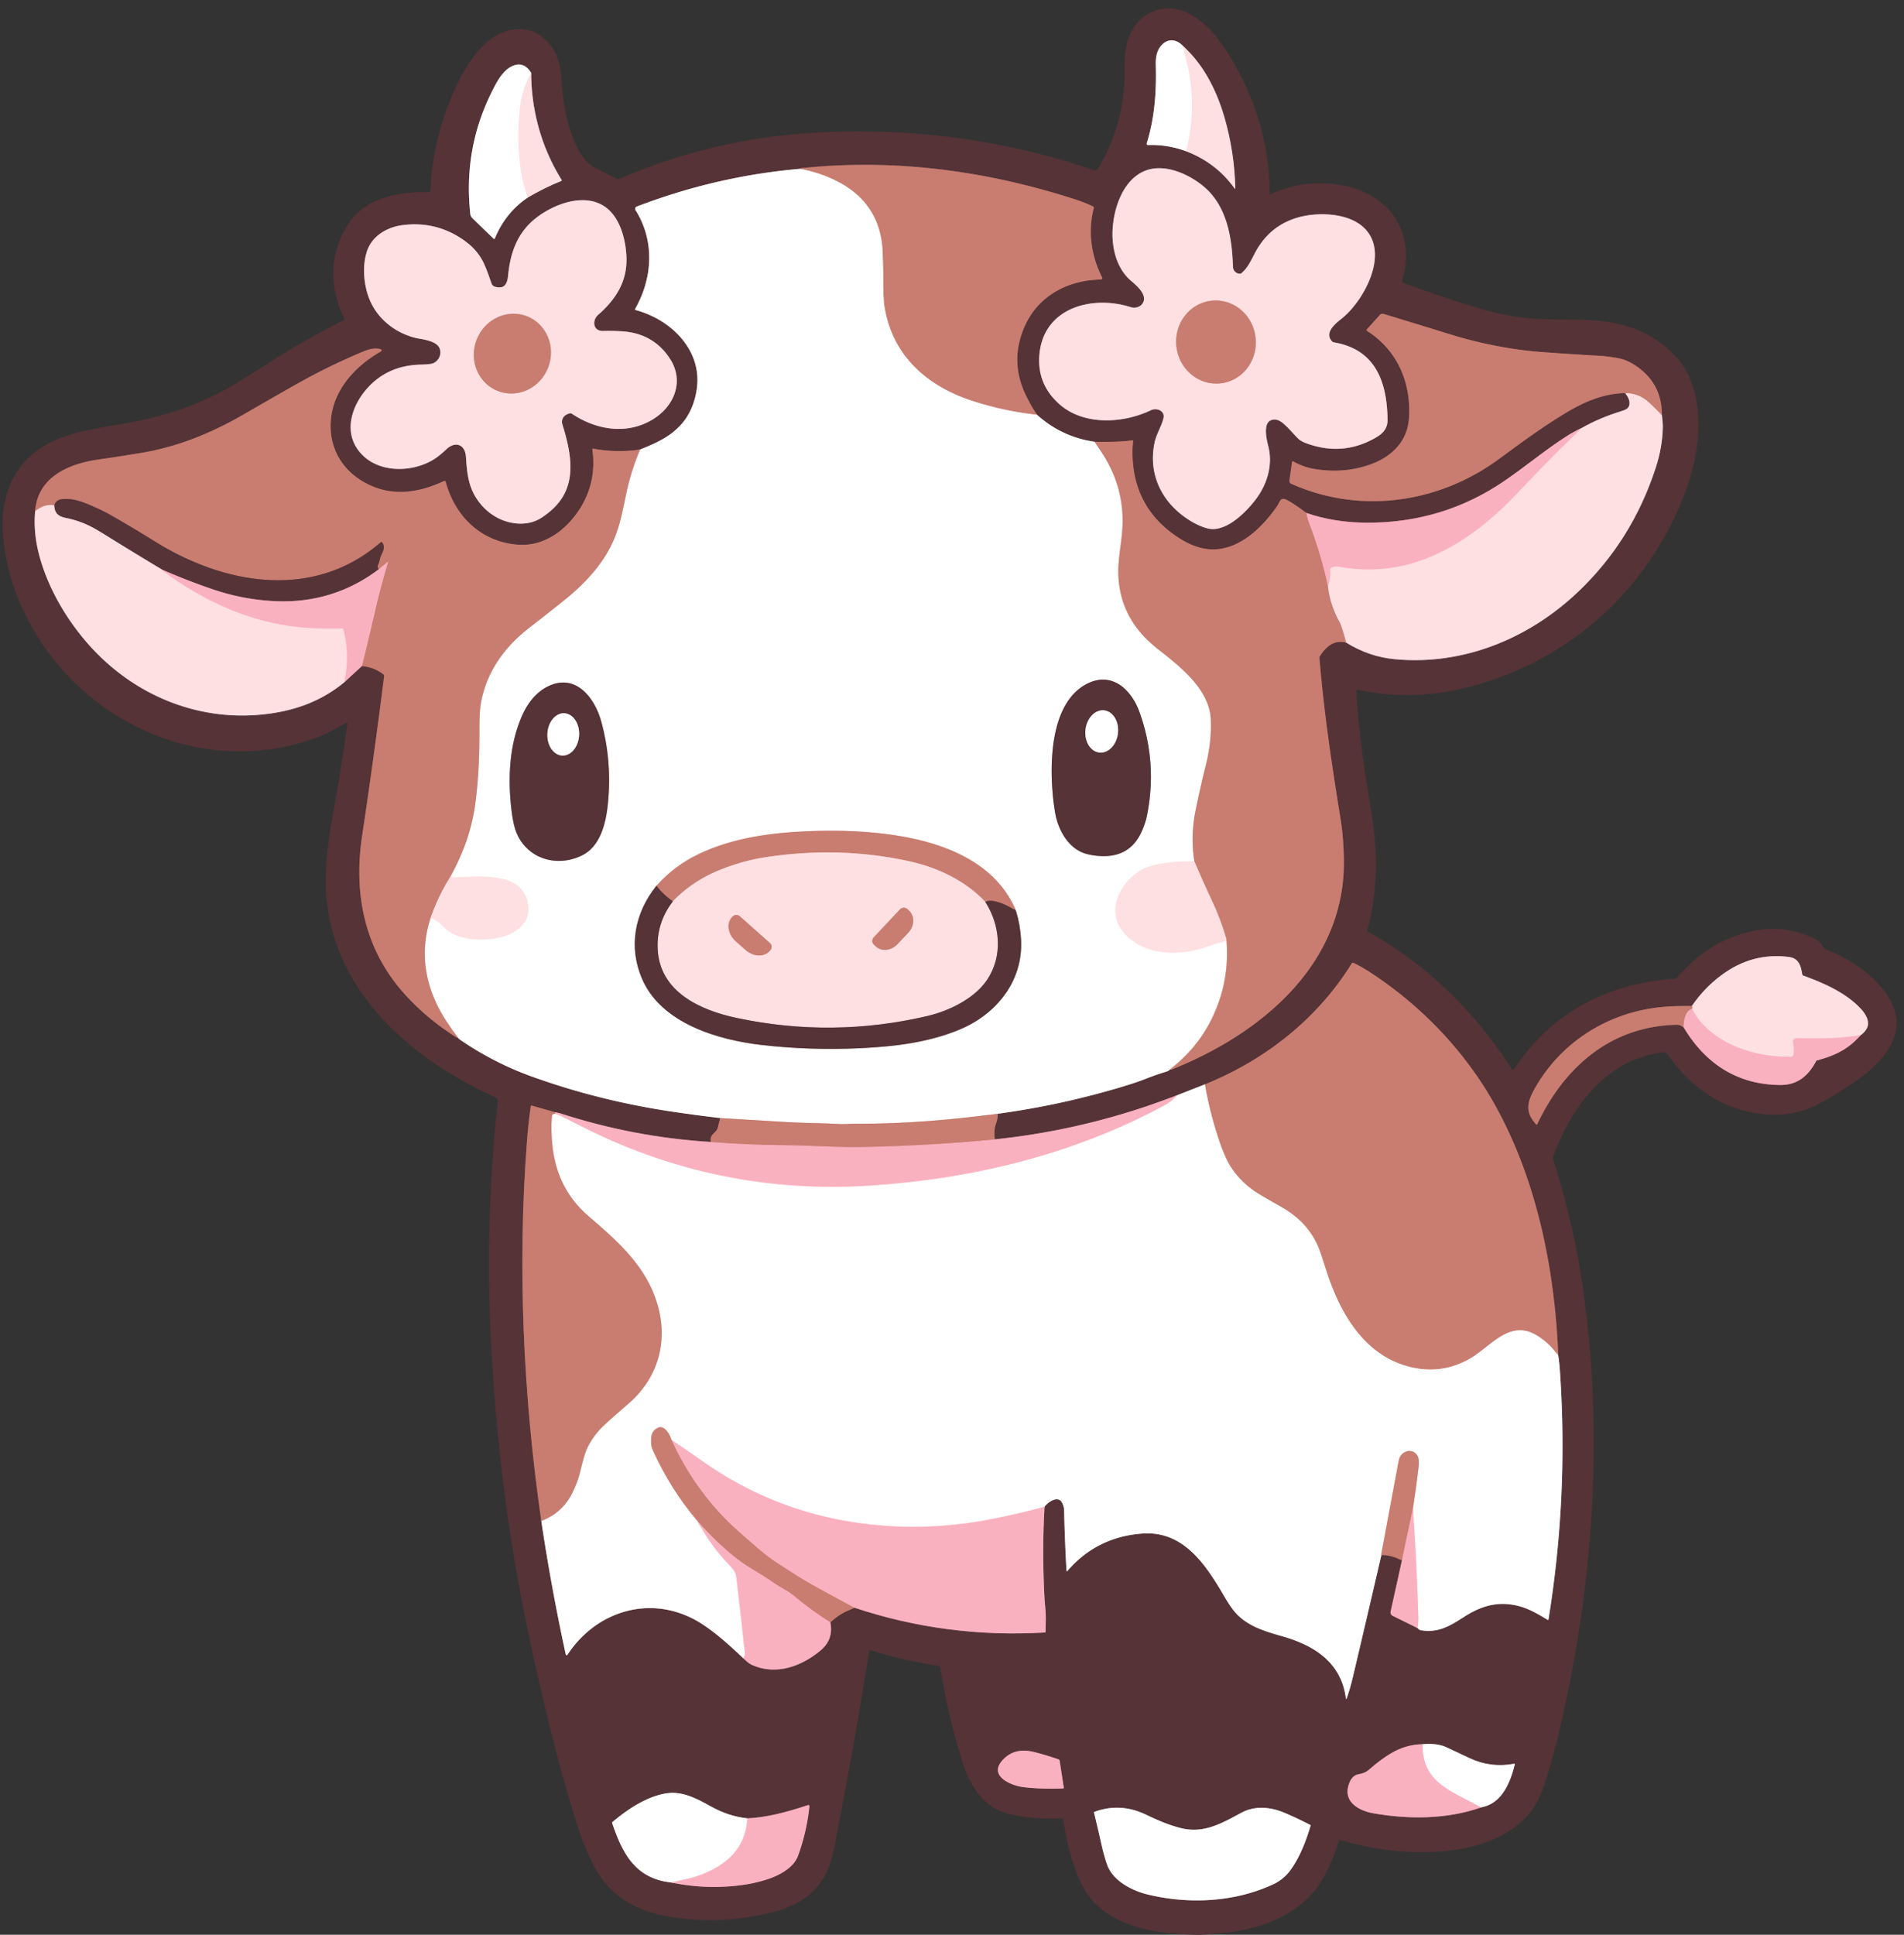<?xml version="1.0" encoding="UTF-8"?>
<!DOCTYPE svg PUBLIC '-//W3C//DTD SVG 1.0//EN'
          'http://www.w3.org/TR/2001/REC-SVG-20010904/DTD/svg10.dtd'>
<svg height="1465.9" preserveAspectRatio="xMidYMid meet" version="1.0" viewBox="-1.7 -5.9 1443.0 1465.9" width="1443.0" xmlns="http://www.w3.org/2000/svg" xmlns:xlink="http://www.w3.org/1999/xlink" zoomAndPan="magnify"
><rect x="-1.7" y="-5.9" width="1443.0" height="1465.9" fill="#333333" stroke="none"/><g fill="none" stroke-width="2"
  ><path d="M 897.35 108.74 Q 920.09 117.52 933.83 136.69 Q 934.54 137.69 934.51 136.46 Q 933.83 109.16 926.28 83.03 C 920.49 62.99 910.78 43.45 895.18 29.27" stroke="#aa8a8d" vector-effect="non-scaling-stroke"
    /><path d="M 895.18 29.27 Q 892.84 26.71 890.22 25.55 C 883.24 22.44 877.05 28.06 875.19 34.52 Q 874.10 38.34 874.23 42.76 C 874.83 63.44 873.38 83.54 867.36 102.71 A 0.99 0.99 0.0 0 0 868.34 103.99 Q 883.28 103.51 897.35 108.74" stroke="#aa999b" vector-effect="non-scaling-stroke"
    /><path d="M 895.18 29.27 Q 895.79 33.71 896.85 37.82 Q 898.78 45.32 898.96 46.26 Q 905.04 77.46 897.35 108.74" stroke="#fff0f1" vector-effect="non-scaling-stroke"
    /><path d="M 398.33 143.72 Q 410.88 136.37 423.59 131.26 Q 424.28 130.98 423.89 130.35 Q 405.63 100.78 401.79 66.00 Q 400.94 58.35 400.82 49.19" stroke="#aa8a8d" vector-effect="non-scaling-stroke"
    /><path d="M 400.82 49.19 Q 394.77 39.76 385.54 44.68 C 378.54 48.41 374.02 57.58 370.55 64.63 Q 349.40 107.63 354.75 156.23 C 354.89 157.55 355.45 158.56 356.39 159.47 Q 364.46 167.32 372.41 174.95 A 0.57 0.57 0.0 0 0 373.33 174.76 Q 381.35 155.25 398.33 143.72" stroke="#aa999b" vector-effect="non-scaling-stroke"
    /><path d="M 400.82 49.19 Q 393.64 62.05 392.16 77.63 Q 389.99 100.55 392.83 121.50 Q 394.27 132.14 398.33 143.72" stroke="#fff0f1" vector-effect="non-scaling-stroke"
    /><path d="M 604.38 122.03 Q 540.98 127.57 480.86 150.61 A 1.84 1.84 0.0 0 0 479.96 153.31 C 494.62 176.65 493.03 204.69 479.60 228.27 A 0.48 0.48 0.0 0 0 479.89 228.97 C 496.21 233.35 511.50 243.51 520.08 257.89 Q 530.76 275.78 524.63 297.02 Q 521.44 308.09 514.48 315.76 C 505.65 325.50 495.33 329.84 483.45 334.69" stroke="#aa999b" vector-effect="non-scaling-stroke"
    /><path d="M 483.45 334.69 Q 465.56 337.34 447.84 334.00 A 0.52 0.52 0.0 0 0 447.23 334.58 Q 450.64 358.96 438.02 379.12 C 427.91 395.28 411.02 408.29 391.00 406.82 C 363.04 404.77 343.25 385.49 336.09 359.22 A 0.96 0.95 -19.8 0 0 334.77 358.61 C 314.03 368.13 293.62 370.69 273.54 359.03 C 256.92 349.37 247.84 332.88 248.96 313.75 C 250.32 290.35 266.63 272.22 286.22 260.81 Q 289.12 259.12 285.83 258.45 C 281.84 257.63 277.75 258.73 273.93 260.31 Q 247.18 271.39 221.11 286.22 Q 201.55 297.35 182.36 308.44 C 158.83 322.05 132.91 332.65 105.81 337.15 Q 89.50 339.87 72.34 342.36 C 50.19 345.57 26.66 355.66 24.93 381.55" stroke="#8f5854" vector-effect="non-scaling-stroke"
    /><path d="M 24.93 381.55 Q 23.62 396.42 27.27 411.75 C 33.61 438.32 48.70 463.87 66.57 483.67 C 99.29 519.91 145.69 539.76 194.35 535.71 Q 213.25 534.13 228.91 528.41 Q 245.51 522.34 259.29 510.98" stroke="#aa8a8d" vector-effect="non-scaling-stroke"
    /><path d="M 259.29 510.98 L 272.57 498.78" stroke="#a8727b" vector-effect="non-scaling-stroke"
    /><path d="M 272.57 498.78 Q 281.86 499.58 288.79 505.01 A 1.68 1.67 22.9 0 1 289.42 506.54 Q 281.40 569.92 272.74 627.41 C 266.01 672.06 274.83 714.46 305.75 748.16 Q 322.85 766.79 344.52 780.26 Q 344.90 780.50 345.40 780.20" stroke="#8f5854" vector-effect="non-scaling-stroke"
    /><path d="M 345.40 780.20 Q 345.85 781.08 347.08 781.92 Q 372.42 799.27 400.79 809.55 C 435.36 822.08 471.63 831.03 508.01 836.40 Q 526.09 839.07 544.20 841.22" stroke="#aa999b" vector-effect="non-scaling-stroke"
    /><path d="M 544.20 841.22 Q 543.15 844.66 542.42 848.06 C 541.38 852.86 535.77 853.15 537.04 859.33" stroke="#8f5854" vector-effect="non-scaling-stroke"
    /><path d="M 537.04 859.33 Q 478.43 855.73 422.71 837.58 Q 421.96 837.34 419.03 836.85" stroke="#a8727b" vector-effect="non-scaling-stroke"
    /><path d="M 419.03 836.85 L 401.46 831.82 Q 400.66 831.59 400.54 832.41 Q 398.72 845.11 397.73 858.01 C 390.34 954.06 394.80 1051.02 408.53 1146.49" stroke="#8f5854" vector-effect="non-scaling-stroke"
    /><path d="M 408.53 1146.49 Q 416.14 1197.32 427.08 1247.63 A 0.71 0.71 0.0 0 0 428.37 1247.87 C 451.43 1212.73 495.27 1201.19 531.27 1225.15 C 542.14 1232.39 551.89 1241.29 561.49 1250.39" stroke="#aa999b" vector-effect="non-scaling-stroke"
    /><path d="M 561.49 1250.39 C 563.67 1252.41 565.69 1254.47 568.43 1255.68 C 586.59 1263.69 605.99 1256.63 620.40 1244.40 Q 630.20 1236.08 627.60 1223.28" stroke="#a8727b" vector-effect="non-scaling-stroke"
    /><path d="M 627.60 1223.28 Q 634.63 1216.97 641.50 1214.18 Q 644.53 1212.94 645.91 1212.21" stroke="#8f5854" vector-effect="non-scaling-stroke"
    /><path d="M 645.91 1212.21 Q 715.63 1235.42 790.19 1231.00 Q 790.71 1230.97 790.72 1230.45 Q 790.85 1225.59 790.90 1220.36 C 790.96 1215.03 790.08 1208.85 789.79 1203.00 Q 788.06 1168.05 789.94 1135.72" stroke="#a8727b" vector-effect="non-scaling-stroke"
    /><path d="M 789.94 1135.72 C 792.47 1132.12 800.50 1126.61 803.41 1133.04 Q 804.72 1135.94 804.77 1138.25 Q 805.24 1160.54 806.55 1183.89 Q 806.62 1185.10 807.41 1184.19 Q 828.23 1160.17 859.76 1156.43 Q 868.68 1155.37 875.44 1156.47 C 897.56 1160.06 911.33 1179.12 922.34 1197.14 C 925.76 1202.75 928.98 1208.86 933.01 1214.01 C 942.32 1225.91 956.28 1229.89 970.44 1233.95 C 994.65 1240.91 1014.74 1253.80 1018.31 1280.72 Q 1018.50 1282.13 1018.97 1280.78 Q 1021.62 1273.16 1023.42 1265.53 Q 1034.43 1218.94 1045.17 1172.53 Q 1045.33 1171.82 1045.27 1172.28" stroke="#aa999b" vector-effect="non-scaling-stroke"
    /><path d="M 1045.27 1172.28 Q 1052.63 1172.37 1059.11 1175.63 Q 1059.54 1175.85 1060.02 1175.91 L 1060.87 1176.01" stroke="#8f5854" vector-effect="non-scaling-stroke"
    /><path d="M 1060.87 1176.01 L 1052.22 1215.18 A 2.84 2.83 -70.8 0 0 1053.74 1218.34 L 1072.64 1227.65" stroke="#a8727b" vector-effect="non-scaling-stroke"
    /><path d="M 1072.64 1227.65 Q 1074.04 1229.09 1074.84 1229.23 C 1088.35 1231.61 1097.36 1225.90 1108.07 1219.04 C 1121.70 1210.31 1134.97 1206.67 1151.17 1211.49 C 1158.36 1213.63 1164.90 1217.60 1171.29 1221.45 A 0.37 0.37 0.0 0 0 1171.85 1221.19 Q 1187.22 1126.47 1180.39 1030.75 Q 1180.13 1027.12 1179.26 1021.02" stroke="#aa999b" vector-effect="non-scaling-stroke"
    /><path d="M 1179.26 1021.02 C 1176.71 956.13 1163.09 888.42 1131.44 831.52 C 1108.79 790.79 1075.49 756.00 1036.36 730.59 Q 1030.69 726.91 1024.18 723.68 A 1.11 1.11 0.0 0 0 1022.74 724.09 C 996.71 766.06 957.18 797.24 911.41 815.70" stroke="#8f5854" vector-effect="non-scaling-stroke"
    /><path d="M 911.41 815.70 L 890.42 823.94" stroke="#aa999b" vector-effect="non-scaling-stroke"
    /><path d="M 890.42 823.94 Q 876.66 829.06 869.75 831.43 Q 812.46 851.08 752.25 857.36" stroke="#a8727b" vector-effect="non-scaling-stroke"
    /><path d="M 752.25 857.36 Q 751.34 850.45 753.04 845.75 Q 754.70 841.17 754.47 837.95" stroke="#8f5854" vector-effect="non-scaling-stroke"
    /><path d="M 754.47 837.95 Q 791.65 832.93 827.98 823.34 Q 854.12 816.43 866.74 811.44 Q 874.31 808.44 882.09 806.09 Q 884.19 805.45 885.36 804.08" stroke="#aa999b" vector-effect="non-scaling-stroke"
    /><path d="M 885.36 804.08 Q 885.88 804.59 886.51 804.34 C 954.15 777.39 1018.19 724.45 1016.79 644.99 Q 1016.50 628.38 1014.37 615.19 C 1007.66 573.68 1001.67 534.00 998.27 492.61 A 2.04 2.02 -32.5 0 1 998.54 491.43 Q 1001.24 486.78 1005.63 483.38 Q 1010.98 479.25 1018.48 480.93" stroke="#8f5854" vector-effect="non-scaling-stroke"
    /><path d="M 1018.48 480.93 Q 1035.70 491.66 1055.26 493.54 C 1106.76 498.47 1156.51 478.32 1194.08 442.72 Q 1235.22 403.74 1253.21 348.28 Q 1258.31 332.57 1258.52 317.26 Q 1258.56 314.53 1257.81 308.77" stroke="#aa8a8d" vector-effect="non-scaling-stroke"
    /><path d="M 1257.81 308.77 Q 1258.00 286.96 1241.64 273.87 Q 1233.15 267.08 1225.00 265.54 Q 1216.99 264.03 1209.12 263.59 Q 1185.91 262.30 1164.99 260.68 C 1143.71 259.04 1119.70 254.32 1097.53 247.47 Q 1072.43 239.72 1046.91 231.96 A 2.84 2.83 -60.5 0 0 1043.97 232.78 L 1034.18 243.69 A 0.75 0.75 0.0 0 0 1034.34 244.82 C 1057.52 259.57 1068.00 284.38 1066.11 311.28 C 1064.95 327.83 1053.79 339.49 1038.55 345.35 Q 1017.50 353.46 993.57 349.25 Q 986.07 347.94 978.48 343.73 A 0.67 0.67 0.0 0 0 977.49 344.22 L 975.54 358.21 A 2.29 2.28 -74.0 0 0 976.87 360.62 C 1023.25 381.40 1075.82 377.13 1119.57 351.60 Q 1127.61 346.90 1136.58 340.27 C 1153.06 328.08 1168.80 316.61 1185.75 306.49 C 1199.19 298.45 1213.30 292.49 1228.99 291.93 Q 1229.54 291.91 1230.22 292.32" stroke="#8f5854" vector-effect="non-scaling-stroke"
    /><path d="M 1230.22 292.32 C 1232.82 295.44 1234.96 300.59 1231.52 303.61 Q 1230.37 304.62 1226.86 305.69 Q 1210.70 310.63 1196.83 318.49" stroke="#aa8a8d" vector-effect="non-scaling-stroke"
    /><path d="M 1196.83 318.49 Q 1191.04 321.14 1186.38 324.11 C 1169.58 334.79 1154.81 347.27 1138.66 358.33 Q 1091.81 390.40 1034.00 390.12 Q 1009.33 390.00 988.28 382.71" stroke="#a8727b" vector-effect="non-scaling-stroke"
    /><path d="M 988.28 382.71 Q 977.82 374.83 972.88 372.57 Q 969.64 371.10 968.14 374.05 Q 966.72 376.84 966.34 377.38 C 956.67 391.35 943.28 404.91 927.26 409.11 C 914.35 412.49 902.65 408.72 891.61 401.58 Q 856.96 379.15 856.58 337.49 Q 856.54 332.89 857.05 328.43 Q 857.13 327.68 856.38 327.77 C 846.97 328.96 837.52 329.03 827.87 328.82" stroke="#8f5854" vector-effect="non-scaling-stroke"
    /><path d="M 827.87 328.82 Q 803.06 325.26 784.24 308.39" stroke="#aa999b" vector-effect="non-scaling-stroke"
    /><path d="M 784.24 308.39 Q 779.19 300.81 775.30 292.49 Q 763.88 268.09 774.13 243.12 C 784.14 218.70 806.90 206.39 832.57 205.90 A 1.11 1.11 0.0 0 0 833.54 204.29 C 825.37 187.99 822.58 169.76 827.24 151.96 A 1.33 1.32 19.8 0 0 826.51 150.42 Q 820.25 147.47 814.15 145.49 C 746.14 123.36 675.74 114.05 605.51 121.55 Q 605.17 121.58 604.38 122.03" stroke="#8f5854" vector-effect="non-scaling-stroke"
    /><path d="M 784.24 308.39 Q 758.88 305.64 734.76 297.71 C 700.30 286.39 674.22 263.10 668.52 225.81 Q 667.67 220.22 667.65 205.80 Q 667.64 194.08 667.07 183.30 C 665.89 160.65 654.60 143.45 635.21 132.79 Q 621.12 125.04 604.38 122.03" stroke="#e4beb8" vector-effect="non-scaling-stroke"
    /><path d="M 827.87 328.82 Q 830.32 332.53 832.57 335.86 Q 849.34 360.63 849.11 389.56 C 849.00 403.10 845.37 416.72 845.87 429.77 Q 846.88 456.22 864.62 475.60 Q 869.61 481.05 877.24 487.00 C 893.40 499.63 914.92 516.81 915.92 539.02 Q 916.68 555.86 912.15 573.96 Q 907.79 591.35 904.33 608.56 Q 900.47 627.71 903.48 646.79" stroke="#e4beb8" vector-effect="non-scaling-stroke"
    /><path d="M 903.48 646.79 Q 892.03 646.37 880.78 648.05 Q 868.46 649.89 861.97 653.95 C 847.51 663.00 836.83 683.35 848.59 698.92 C 863.70 718.92 892.52 719.04 914.86 710.81 Q 920.54 708.72 925.74 707.51 Q 926.23 707.39 926.66 707.09 Q 927.17 706.73 927.68 706.49" stroke="#fff0f1" vector-effect="non-scaling-stroke"
    /><path d="M 927.68 706.49 Q 927.84 706.66 927.85 706.82 Q 930.43 739.51 915.42 768.42 Q 904.80 788.88 885.36 804.08" stroke="#e4beb8" vector-effect="non-scaling-stroke"
    /><path d="M 754.47 837.95 C 717.85 842.69 683.18 845.70 646.67 845.52 C 642.77 845.50 638.76 845.94 634.96 845.75 Q 623.78 845.18 612.23 844.93 Q 601.01 844.69 592.26 844.13 Q 568.25 842.60 544.20 841.22" stroke="#e4beb8" vector-effect="non-scaling-stroke"
    /><path d="M 345.40 780.20 Q 340.60 774.00 336.34 767.42 C 321.12 743.90 315.57 717.37 324.60 689.66" stroke="#e4beb8" vector-effect="non-scaling-stroke"
    /><path d="M 324.60 689.66 C 331.51 691.52 334.41 697.69 340.32 700.95 C 351.31 707.02 366.39 707.02 378.24 704.09 C 389.77 701.23 400.44 692.85 398.65 680.08 Q 396.43 664.30 379.96 660.16 C 367.10 656.93 352.90 658.68 339.35 658.81" stroke="#fff0f1" vector-effect="non-scaling-stroke"
    /><path d="M 339.35 658.81 Q 354.48 631.53 358.25 604.76 C 361.06 584.82 361.67 566.03 361.65 545.80 Q 361.64 532.66 362.87 526.17 C 367.24 503.14 380.36 484.54 399.31 469.85 Q 412.85 459.36 425.81 448.96 C 442.85 435.28 457.69 419.13 465.14 398.97 C 468.77 389.18 470.79 378.05 473.11 367.23 Q 476.70 350.48 483.45 334.69" stroke="#e4beb8" vector-effect="non-scaling-stroke"
    /><path d="M 927.68 706.49 Q 927.85 705.96 927.72 705.51 Q 923.55 690.93 917.09 677.20 Q 910.01 662.14 903.48 646.79" stroke="#e3afaa" vector-effect="non-scaling-stroke"
    /><path d="M 339.35 658.81 Q 330.27 673.35 324.60 689.66" stroke="#e3afaa" vector-effect="non-scaling-stroke"
    /><path d="M 272.57 498.78 Q 278.24 475.89 283.50 452.99 Q 286.15 441.44 292.34 420.08 Q 292.50 419.55 292.07 419.90 L 285.41 425.40" stroke="#e19798" vector-effect="non-scaling-stroke"
    /><path d="M 285.41 425.40 Q 283.98 423.81 284.84 421.99 C 285.94 419.69 286.11 417.19 287.05 415.07 C 288.53 411.71 290.65 408.52 287.82 405.05 A 0.65 0.65 0.0 0 0 286.89 404.97 C 235.95 449.06 168.65 437.28 115.91 404.51 Q 98.52 393.70 82.42 384.50 Q 76.77 381.27 69.08 377.92 C 60.62 374.23 52.95 371.17 44.51 372.46 Q 40.85 373.02 39.42 376.93" stroke="#8f5854" vector-effect="non-scaling-stroke"
    /><path d="M 39.42 376.93 Q 31.85 375.79 24.93 381.55" stroke="#e3afaa" vector-effect="non-scaling-stroke"
    /><path d="M 419.07 837.93 Q 418.86 837.40 419.03 836.85" stroke="#e19798" vector-effect="non-scaling-stroke"
    /><path d="M 537.04 859.33 Q 563.35 861.44 589.75 861.71 Q 601.94 861.84 609.74 862.14 C 623.66 862.67 637.82 863.40 651.49 863.15 Q 701.94 862.25 752.25 857.36" stroke="#e19798" vector-effect="non-scaling-stroke"
    /><path d="M 1004.73 438.46 Q 999.35 413.77 990.53 390.77 Q 989.37 387.76 988.28 382.71" stroke="#e19798" vector-effect="non-scaling-stroke"
    /><path d="M 1018.48 480.93 Q 1015.16 468.39 1013.43 465.30 Q 1006.25 452.49 1004.73 438.46" stroke="#e3afaa" vector-effect="non-scaling-stroke"
    /><path d="M 1004.73 438.46 Q 1006.98 432.32 1006.29 425.48 Q 1006.24 424.98 1006.65 424.67 Q 1009.21 422.75 1012.25 423.32 Q 1047.52 429.91 1080.08 416.89 C 1104.78 407.01 1126.19 390.50 1144.82 371.27 C 1158.21 357.45 1171.52 343.10 1185.53 329.60 Q 1191.11 324.22 1196.83 318.49" stroke="#fcc9d1" vector-effect="non-scaling-stroke"
    /><path d="M 120.92 425.57 Q 126.53 430.40 135.25 436.03 C 166.72 456.34 200.00 468.69 236.93 470.10 Q 246.65 470.47 257.16 470.21 A 1.53 1.52 82.1 0 1 258.67 471.36 Q 263.53 490.65 259.29 510.98" stroke="#fcc9d1" vector-effect="non-scaling-stroke"
    /><path d="M 285.41 425.40 Q 250.78 451.49 206.99 449.57 Q 183.07 448.52 160.32 440.86 Q 140.66 434.23 120.92 425.57" stroke="#a8727b" vector-effect="non-scaling-stroke"
    /><path d="M 120.92 425.57 Q 98.99 412.40 76.83 398.64 Q 69.86 394.32 65.65 392.31 Q 57.65 388.48 48.78 386.67 Q 46.03 386.11 44.21 385.28 Q 39.52 383.12 39.42 376.93" stroke="#aa8a8d" vector-effect="non-scaling-stroke"
    /><path d="M 1072.64 1227.65 Q 1073.38 1223.27 1073.20 1217.75 Q 1071.79 1174.39 1069.11 1137.06" stroke="#fdd8df" vector-effect="non-scaling-stroke"
    /><path d="M 1069.11 1137.06 Q 1071.55 1121.63 1073.44 1105.50 Q 1073.83 1102.16 1073.38 1099.36 C 1072.73 1095.25 1068.46 1092.45 1064.44 1093.76 Q 1059.37 1095.40 1058.33 1100.93 Q 1051.69 1136.21 1045.13 1171.65 Q 1045.11 1171.79 1045.15 1171.93 Q 1045.20 1172.06 1045.27 1172.28" stroke="#e4beb8" vector-effect="non-scaling-stroke"
    /><path d="M 789.94 1135.72 Q 774.47 1140.02 754.01 1144.26 Q 702.34 1154.98 652.26 1148.48 Q 593.38 1140.84 544.36 1110.25 Q 537.20 1105.79 527.41 1098.91 Q 517.60 1092.01 507.26 1085.13" stroke="#fdd8df" vector-effect="non-scaling-stroke"
    /><path d="M 507.26 1085.13 Q 506.35 1082.61 505.93 1081.80 C 504.33 1078.66 500.97 1074.02 497.02 1075.82 Q 492.31 1077.97 491.86 1083.26 Q 491.38 1089.03 492.72 1092.05 Q 506.04 1121.99 526.86 1146.49" stroke="#e4beb8" vector-effect="non-scaling-stroke"
    /><path d="M 526.86 1146.49 Q 537.02 1165.42 551.76 1180.70 C 554.04 1183.06 555.94 1185.79 556.29 1188.74 Q 560.00 1219.65 562.85 1246.74 Q 563.07 1248.87 561.49 1250.39" stroke="#fdd8df" vector-effect="non-scaling-stroke"
    /><path d="M 408.53 1146.49 Q 424.96 1140.24 432.43 1124.47 Q 435.97 1117.00 437.73 1110.25 C 439.62 1102.99 441.19 1094.79 444.74 1088.52 Q 449.47 1080.15 456.29 1073.80 Q 464.26 1066.37 473.88 1058.24 C 496.64 1039.00 505.16 1011.06 496.45 981.97 C 487.86 953.26 466.59 934.68 444.32 915.54 C 428.37 901.83 419.70 884.48 417.18 863.94 Q 415.60 851.06 416.60 839.75 Q 416.76 837.99 419.07 837.93" stroke="#e4beb8" vector-effect="non-scaling-stroke"
    /><path d="M 419.07 837.93 Q 423.40 839.54 425.52 840.64 Q 449.12 852.89 465.17 859.73 Q 557.53 899.12 658.97 892.28 C 736.84 887.04 812.92 868.34 881.25 831.31 Q 886.43 828.50 890.42 823.94" stroke="#fdd8df" vector-effect="non-scaling-stroke"
    /><path d="M 1257.81 308.77 Q 1252.82 303.49 1247.84 298.92 Q 1241.03 292.66 1231.76 292.02 Q 1230.85 291.96 1230.22 292.32" stroke="#e3afaa" vector-effect="non-scaling-stroke"
    /><path d="M 1179.26 1021.02 Q 1178.37 1020.07 1175.93 1017.06 Q 1171.06 1011.05 1163.60 1006.31 C 1142.68 992.99 1128.21 1014.39 1112.43 1023.45 Q 1089.33 1036.72 1063.21 1028.76 C 1031.01 1018.95 1013.66 988.20 1003.73 957.69 Q 1001.46 950.72 999.27 944.05 C 993.87 927.65 983.44 916.49 968.64 908.20 Q 961.26 904.06 953.62 899.55 Q 939.29 891.08 931.06 878.25 Q 926.91 871.79 922.85 860.07 Q 915.36 838.47 911.41 815.70" stroke="#e4beb8" vector-effect="non-scaling-stroke"
    /><path d="M 507.26 1085.13 Q 526.13 1125.87 557.32 1153.68 Q 564.27 1159.89 573.31 1167.62 Q 580.70 1173.94 586.87 1177.93 C 597.48 1184.79 607.02 1191.15 618.28 1197.23 Q 632.03 1204.66 645.91 1212.21" stroke="#e19798" vector-effect="non-scaling-stroke"
    /><path d="M 627.60 1223.28 C 617.83 1217.30 608.91 1210.65 600.18 1203.37 Q 597.04 1200.75 593.10 1198.57 Q 588.53 1196.04 584.26 1193.09 Q 577.09 1188.12 568.37 1182.96 Q 560.62 1178.38 553.74 1172.71 Q 539.45 1160.93 526.86 1146.49" stroke="#e19798" vector-effect="non-scaling-stroke"
    /><path d="M 1069.11 1137.06 L 1060.87 1176.01" stroke="#e19798" vector-effect="non-scaling-stroke"
    /><path d="M 938.06 201.52 C 934.88 201.45 932.82 199.07 932.72 195.98 C 932.05 174.62 928.30 150.89 911.39 136.14 C 901.30 127.34 885.36 119.64 871.71 121.96 C 848.83 125.85 840.30 155.84 841.55 175.39 C 842.32 187.51 846.62 199.36 855.62 206.98 C 859.95 210.66 869.25 218.46 863.55 224.88 C 861.64 227.03 858.02 227.72 855.32 226.85 C 826.28 217.52 789.75 227.01 786.14 261.85 Q 783.75 284.93 801.29 300.41 C 819.76 316.73 849.62 314.97 870.58 304.90 C 874.94 302.81 881.45 305.37 880.04 311.05 C 878.48 317.38 874.71 322.92 873.35 329.36 C 867.89 355.11 880.42 377.70 903.15 390.26 Q 908.59 393.26 913.71 394.51 C 927.52 397.87 943.28 381.61 950.62 371.63 C 958.89 360.39 962.93 346.12 959.61 332.60 C 958.35 327.45 954.33 312.20 964.10 312.00 Q 967.23 311.93 970.49 314.62 C 974.59 317.99 978.04 322.30 981.75 326.04 C 983.93 328.24 986.43 329.29 989.29 330.30 Q 1015.30 339.47 1038.92 326.82 C 1045.13 323.50 1049.99 319.92 1049.88 312.04 C 1049.52 283.50 1040.83 258.69 1009.05 253.47 Q 1008.47 253.38 1008.07 252.97 C 1001.51 246.47 1010.16 239.40 1014.81 235.76 C 1032.11 222.20 1052.58 184.69 1031.14 165.86 C 1019.46 155.60 998.19 154.81 983.89 158.38 Q 961.55 163.96 950.15 184.41 C 946.85 190.34 944.49 196.60 939.09 201.16 Q 938.65 201.54 938.06 201.52" stroke="#aa8a8d" vector-effect="non-scaling-stroke"
    /><path d="M 455.37 244.87 C 447.74 245.06 446.79 236.89 451.63 232.65 C 465.22 220.74 473.84 207.12 473.06 188.70 C 472.50 175.33 468.17 159.03 457.33 151.14 C 441.56 139.66 418.27 148.61 404.62 159.20 C 390.54 170.12 385.05 185.43 383.40 202.75 C 382.82 208.88 380.85 213.43 373.53 211.38 Q 371.45 210.79 370.74 208.70 Q 366.76 197.01 364.37 192.35 Q 359.91 183.63 351.61 177.40 Q 330.28 161.42 303.85 164.61 C 291.46 166.11 279.76 173.06 276.12 185.40 Q 273.04 195.82 274.92 208.26 Q 278.29 230.58 296.58 242.85 C 302.01 246.49 309.37 249.61 316.31 250.73 C 320.79 251.46 328.38 252.94 330.88 256.92 C 334.01 261.90 330.56 269.01 324.64 269.83 Q 321.38 270.27 317.32 270.36 Q 291.95 270.87 276.25 288.74 C 265.52 300.96 259.32 318.89 268.50 333.28 C 280.98 352.85 309.49 353.04 327.04 342.17 C 330.46 340.05 333.76 337.18 336.74 334.38 C 343.42 328.13 350.77 330.86 351.41 340.02 C 351.88 346.68 352.35 353.24 354.03 359.58 C 357.78 373.73 369.04 385.74 383.28 389.53 C 392.20 391.90 401.32 391.23 408.98 386.19 Q 419.45 379.29 424.69 370.69 C 434.77 354.15 430.09 333.92 424.63 315.97 C 423.24 311.40 425.91 308.11 430.43 307.24 Q 431.04 307.12 431.55 307.47 C 450.01 319.84 472.88 323.69 492.37 312.27 C 508.76 302.66 517.28 283.60 506.27 266.27 Q 493.68 246.47 469.12 245.09 Q 462.08 244.69 455.37 244.87" stroke="#aa8a8d" vector-effect="non-scaling-stroke"
    /><path d="M 1280.52 756.34 Q 1266.47 756.15 1256.01 757.28 C 1216.55 761.57 1181.37 783.68 1161.55 818.65 C 1155.77 828.85 1153.78 836.68 1162.60 846.13 A 0.41 0.40 -53.5 0 0 1163.26 846.03 C 1183.75 802.65 1219.10 771.46 1269.26 770.55 Q 1271.56 770.51 1274.32 772.52" stroke="#8f5854" vector-effect="non-scaling-stroke"
    /><path d="M 1274.32 772.52 C 1290.54 799.67 1314.67 815.95 1347.43 816.17 C 1360.72 816.26 1368.78 809.14 1374.67 798.13 Q 1374.91 797.67 1375.41 797.53 C 1388.71 793.96 1398.98 789.25 1408.39 778.44" stroke="#a8727b" vector-effect="non-scaling-stroke"
    /><path d="M 1408.39 778.44 Q 1411.13 776.60 1412.84 773.77 C 1415.99 768.55 1412.35 762.50 1408.54 758.39 C 1397.26 746.25 1380.85 739.10 1365.00 733.28 A 1.30 1.29 5.5 0 1 1364.16 732.27 C 1363.20 726.10 1361.64 720.20 1354.32 719.22 Q 1328.92 715.85 1307.38 729.88 Q 1291.67 740.12 1280.52 756.34" stroke="#aa8a8d" vector-effect="non-scaling-stroke"
    /><path d="M 1408.39 778.44 Q 1392.82 780.68 1383.50 780.72 Q 1371.70 780.78 1360.09 780.71 C 1358.22 780.70 1356.89 781.86 1357.25 783.81 Q 1358.12 788.67 1357.66 792.69 A 2.37 2.36 -87.2 0 1 1355.36 794.78 C 1327.66 795.32 1294.51 784.64 1280.58 758.51" stroke="#fcc9d1" vector-effect="non-scaling-stroke"
    /><path d="M 1280.58 758.51 Q 1281.25 757.18 1280.52 756.34" stroke="#e3afaa" vector-effect="non-scaling-stroke"
    /><path d="M 1280.58 758.51 C 1275.53 760.06 1274.20 767.81 1274.32 772.52" stroke="#e19798" vector-effect="non-scaling-stroke"
    /><path d="M 1120.96 1363.45 Q 1129.29 1361.90 1135.12 1355.37 C 1141.06 1348.72 1144.22 1339.39 1146.36 1330.92 Q 1146.52 1330.31 1145.90 1330.43 Q 1128.12 1333.75 1112.11 1326.22 Q 1103.12 1322.00 1094.71 1318.04 Q 1087.53 1314.66 1076.61 1315.62" stroke="#aa999b" vector-effect="non-scaling-stroke"
    /><path d="M 1076.61 1315.62 Q 1064.15 1315.86 1053.32 1322.07 Q 1045.03 1326.84 1036.45 1334.44 C 1033.55 1337.00 1031.03 1337.87 1027.50 1338.52 C 1023.25 1339.30 1021.12 1343.58 1020.10 1347.51 C 1016.82 1360.11 1029.07 1366.20 1038.94 1367.94 C 1066.07 1372.72 1095.09 1372.58 1120.96 1363.45" stroke="#a8727b" vector-effect="non-scaling-stroke"
    /><path d="M 1076.61 1315.62 Q 1075.78 1336.19 1092.87 1347.93 C 1101.67 1353.98 1111.53 1358.25 1120.96 1363.45" stroke="#fdd8df" vector-effect="non-scaling-stroke"
    /><path d="M 757.74 1328.14 C 747.50 1339.98 764.85 1346.99 773.53 1348.10 Q 786.53 1349.75 803.96 1349.16 Q 804.60 1349.14 804.51 1348.50 L 801.39 1328.21 A 1.40 1.38 5.7 0 0 800.47 1327.10 Q 790.89 1323.77 781.91 1321.54 Q 766.71 1317.77 757.74 1328.14" stroke="#a8727b" vector-effect="non-scaling-stroke"
    /><path d="M 506.84 1420.39 Q 535.06 1426.28 563.27 1421.96 Q 570.85 1420.80 578.99 1418.27 C 588.26 1415.39 599.64 1409.61 603.09 1400.22 Q 609.76 1382.06 611.75 1362.59 A 0.79 0.78 -6.3 0 0 610.72 1361.77 C 596.29 1366.51 580.18 1371.14 564.66 1371.79" stroke="#a8727b" vector-effect="non-scaling-stroke"
    /><path d="M 564.66 1371.79 C 554.51 1370.64 545.89 1367.72 536.59 1362.53 C 526.08 1356.67 515.17 1350.86 502.89 1352.91 C 488.45 1355.33 474.03 1364.77 462.50 1374.55 Q 462.08 1374.91 462.26 1375.43 C 470.02 1398.39 479.73 1417.38 506.84 1420.39" stroke="#aa999b" vector-effect="non-scaling-stroke"
    /><path d="M 564.66 1371.79 Q 563.98 1385.88 556.14 1396.32 Q 550.77 1403.49 541.00 1409.14 Q 530.55 1415.19 518.50 1417.82 Q 512.83 1419.06 506.84 1420.39" stroke="#fdd8df" vector-effect="non-scaling-stroke"
    /><path d="M 866.82 1369.02 Q 847.21 1359.65 827.67 1366.93 A 0.43 0.42 73.0 0 0 827.41 1367.43 Q 830.25 1378.91 832.90 1390.85 Q 835.05 1400.56 837.42 1407.06 C 841.87 1419.31 856.31 1426.71 868.63 1429.63 C 899.47 1436.95 933.66 1435.42 962.98 1421.91 Q 971.06 1418.19 976.26 1411.08 C 983.41 1401.32 988.06 1389.09 991.53 1377.50 Q 991.69 1376.99 991.21 1376.75 Q 981.09 1371.54 972.14 1367.75 C 960.98 1363.03 949.40 1362.03 939.03 1367.61 C 924.47 1375.46 910.83 1383.44 893.71 1379.31 C 884.49 1377.08 875.59 1373.21 866.82 1369.02" stroke="#aa999b" vector-effect="non-scaling-stroke"
    /><path d="M 923.055 284.609 A 31.52 30.21 84.2 0 0 949.925 250.197 A 31.52 30.21 84.2 0 0 916.685 221.891 A 31.52 30.21 84.2 0 0 889.815 256.303 A 31.52 30.21 84.2 0 0 923.055 284.609" stroke="#e3afaa" vector-effect="non-scaling-stroke"
    /><path d="M 863.59 624.03 Q 866.38 617.74 867.46 612.46 Q 875.70 572.11 861.90 533.66 C 855.75 516.52 840.81 502.27 821.64 512.44 C 796.74 525.66 794.17 564.18 795.68 589.61 Q 796.34 600.60 798.01 610.17 C 800.20 622.74 807.90 636.90 820.82 640.81 Q 827.48 642.82 835.26 642.76 C 848.57 642.66 858.09 636.40 863.59 624.03" stroke="#aa999b" vector-effect="non-scaling-stroke"
    /><path d="M 394.38 535.48 C 384.46 557.27 383.05 582.56 385.83 606.84 Q 387.04 617.35 389.01 623.07 C 396.28 644.17 419.70 652.06 439.56 642.12 C 453.41 635.18 457.45 617.74 458.93 603.74 Q 462.37 571.25 453.89 540.49 C 449.51 524.61 436.69 506.02 417.37 512.59 C 406.72 516.22 399.07 525.15 394.38 535.48" stroke="#aa999b" vector-effect="non-scaling-stroke"
    /><path d="M 495.79 665.25 C 479.34 685.70 474.40 711.31 484.89 735.71 C 499.44 769.53 542.53 782.10 575.83 785.88 Q 612.59 790.06 650.04 788.30 C 675.99 787.08 701.49 784.10 725.29 774.28 C 753.44 762.67 773.85 737.47 772.13 706.01 Q 771.51 694.86 768.38 684.61 Q 768.15 683.86 767.70 683.27" stroke="#aa999b" vector-effect="non-scaling-stroke"
    /><path d="M 767.70 683.27 Q 767.79 682.94 767.64 682.61 C 752.38 648.06 715.41 633.36 679.98 627.49 C 657.58 623.78 634.34 622.92 611.16 623.86 C 582.46 625.02 553.62 628.87 527.76 641.23 Q 509.33 650.04 495.79 665.25" stroke="#e4beb8" vector-effect="non-scaling-stroke"
    /><path d="M 767.70 683.27 Q 766.59 683.15 766.19 682.90 C 761.07 679.68 750.34 674.60 745.03 677.41" stroke="#8f5854" vector-effect="non-scaling-stroke"
    /><path d="M 745.03 677.41 C 729.83 661.24 708.73 651.34 687.52 646.69 Q 634.05 634.95 577.75 643.72 Q 562.53 646.09 546.28 652.25 Q 523.88 660.74 508.23 677.03" stroke="#e3afaa" vector-effect="non-scaling-stroke"
    /><path d="M 508.23 677.03 Q 501.14 672.19 495.79 665.25" stroke="#8f5854" vector-effect="non-scaling-stroke"
    /><path d="M 745.03 677.41 C 756.58 695.47 758.42 718.70 746.32 736.60 C 736.61 750.96 717.18 760.15 700.99 763.93 Q 629.02 780.73 556.62 765.36 C 529.01 759.50 498.20 745.67 496.74 713.00 Q 495.85 693.23 508.23 677.03" stroke="#aa8a8d" vector-effect="non-scaling-stroke"
    /><path d="M 375.888 290.468 A 30.39 29.08 110.7 0 0 413.833 272.319 A 30.39 29.08 110.7 0 0 397.372 233.612 A 30.39 29.08 110.7 0 0 359.427 251.761 A 30.39 29.08 110.7 0 0 375.888 290.468" stroke="#e3afaa" vector-effect="non-scaling-stroke"
    /><path d="M 831.405 564.25 A 16.07 12.36 96.7 0 0 845.556 549.732 A 16.07 12.36 96.7 0 0 835.155 532.33 A 16.07 12.36 96.7 0 0 821.004 546.848 A 16.07 12.36 96.7 0 0 831.405 564.25" stroke="#aa999b" vector-effect="non-scaling-stroke"
    /><path d="M 424.341 566.558 A 16.04 12.02 93.0 0 0 437.183 551.169 A 16.04 12.02 93.0 0 0 426.019 534.522 A 16.04 12.02 93.0 0 0 413.176 549.911 A 16.04 12.02 93.0 0 0 424.341 566.558" stroke="#aa999b" vector-effect="non-scaling-stroke"
    /><path d="M 680.36 683.12 L 660.49 704.27 A 4.00 4.00 0.0 0 0 660.67 709.93 L 662.01 711.18 A 12.62 10.86 -46.8 0 0 678.56 709.42 L 686.63 700.83 A 12.62 10.86 -46.8 0 0 687.35 684.20 L 686.01 682.94 A 4.00 4.00 0.0 0 0 680.36 683.12" stroke="#e3afaa" vector-effect="non-scaling-stroke"
    /><path d="M 581.74 708.54 L 558.97 688.31 A 3.94 3.94 0.0 0 0 553.40 688.64 L 552.85 689.27 A 14.29 11.44 41.6 0 0 555.94 707.31 L 563.23 713.79 A 14.29 11.44 41.6 0 0 581.52 714.73 L 582.07 714.10 A 3.94 3.94 0.0 0 0 581.74 708.54" stroke="#e3afaa" vector-effect="non-scaling-stroke"
  /></g
  ><g id="change1_1"
  ><path d="M 907.38 1460.00 L 903.49 1460.00 C 872.95 1458.90 836.58 1454.28 819.63 1424.66 Q 816.29 1418.82 813.53 1411.24 Q 807.31 1394.15 804.33 1373.89 Q 804.01 1371.72 801.84 1371.81 Q 780.91 1372.71 763.71 1368.66 C 742.43 1363.66 733.08 1346.21 727.07 1326.98 Q 716.47 1293.01 710.97 1257.67 A 1.78 1.78 0.0 0 0 709.47 1256.18 Q 683.05 1252.36 658.21 1244.51 A 0.94 0.94 0.0 0 0 657.00 1245.26 Q 645.69 1316.70 631.60 1388.62 Q 630.50 1394.24 629.18 1399.86 Q 623.10 1425.76 600.33 1437.02 Q 592.90 1440.70 582.23 1443.31 Q 544.87 1452.46 507.42 1446.65 C 479.68 1442.34 458.36 1429.97 446.13 1403.33 Q 440.10 1390.21 437.82 1383.20 Q 427.71 1352.20 418.79 1317.51 Q 405.69 1266.59 395.44 1215.33 C 381.78 1146.97 373.58 1076.96 370.21 1006.50 Q 365.99 918.15 375.50 828.49 C 375.63 827.30 374.82 826.03 373.75 825.55 C 334.39 807.64 297.61 782.11 272.94 747.27 Q 241.82 703.32 245.56 649.26 C 246.46 636.37 248.28 623.83 250.67 610.77 Q 257.04 575.82 261.51 542.54 A 0.63 0.63 0.0 0 0 260.60 541.90 C 253.78 545.50 247.08 549.58 239.93 552.32 C 182.86 574.20 120.33 562.88 71.98 526.12 C 32.69 496.25 3.50 447.83 0.43 397.54 C -1.67 363.25 13.80 336.33 46.76 324.99 C 61.81 319.81 77.96 317.51 93.82 314.72 C 123.79 309.46 152.52 299.88 178.94 283.49 Q 195.46 273.24 211.01 263.37 C 226.33 253.65 242.46 245.03 258.75 236.59 A 1.03 1.03 0.0 0 0 259.19 235.21 C 247.43 212.16 248.05 185.23 262.20 163.83 C 270.75 150.90 283.25 144.75 298.20 141.68 Q 310.76 139.11 322.35 139.79 A 2.00 2.00 0.0 0 0 324.47 137.89 Q 326.23 101.98 339.87 69.02 C 348.23 48.81 363.12 20.04 387.31 16.46 Q 400.38 14.53 410.56 23.27 C 420.59 31.88 423.13 42.42 423.90 55.07 C 424.87 71.11 427.66 86.53 433.56 101.03 C 436.76 108.91 441.96 117.68 449.47 121.36 Q 457.58 125.33 465.12 129.38 A 3.20 3.20 0.0 0 0 467.88 129.50 Q 542.77 97.28 625.50 94.11 C 694.55 91.46 761.84 100.62 826.88 122.91 Q 829.40 123.77 830.74 121.50 Q 848.91 90.60 850.39 55.32 C 850.84 44.44 849.78 34.59 853.36 23.72 C 860.20 3.00 881.97 -5.89 901.17 5.32 Q 912.04 11.66 920.45 22.45 Q 932.83 38.35 942.71 59.90 Q 960.61 98.96 960.54 140.95 A 0.36 0.36 0.0 0 0 961.05 141.28 Q 985.43 130.08 1011.90 133.81 C 1049.50 139.12 1072.54 168.85 1060.80 207.25 Q 1060.60 207.91 1061.25 208.15 Q 1100.87 222.77 1126.06 229.55 Q 1148.61 235.61 1170.48 236.02 C 1187.95 236.35 1205.04 235.47 1222.67 239.02 Q 1249.46 244.42 1267.47 263.26 C 1279.22 275.54 1284.40 291.81 1285.29 309.57 C 1286.66 336.71 1278.87 362.34 1267.01 386.99 C 1235.48 452.53 1177.60 498.97 1106.97 515.70 Q 1066.79 525.22 1027.18 516.70 A 0.53 0.53 0.0 0 0 1026.56 517.07 Q 1026.39 517.63 1026.41 518.21 C 1027.92 548.13 1032.46 578.51 1037.69 609.86 C 1042.72 639.97 1042.55 669.30 1034.72 698.59 A 1.42 1.41 -68.3 0 0 1035.40 700.19 C 1080.53 725.35 1116.32 761.01 1144.31 804.26 A 0.80 0.79 45.7 0 0 1145.63 804.28 Q 1148.54 800.02 1151.71 795.79 C 1179.84 758.30 1220.53 738.68 1268.08 735.63 Q 1268.56 735.60 1268.89 735.24 Q 1271.16 732.78 1273.49 730.25 Q 1295.46 706.45 1325.94 699.63 Q 1350.28 694.19 1372.94 705.02 C 1375.75 706.36 1378.28 708.31 1379.65 711.13 Q 1380.48 712.85 1382.19 713.50 C 1402.79 721.40 1427.58 738.22 1434.32 760.16 C 1441.34 783.04 1420.38 802.91 1402.99 814.48 Q 1388.46 824.15 1377.90 829.89 Q 1358.75 840.29 1336.78 838.47 C 1304.01 835.75 1280.23 818.37 1261.67 792.52 Q 1260.78 791.29 1259.28 791.45 C 1216.18 795.98 1189.03 832.63 1175.37 870.84 A 2.04 2.01 -44.6 0 0 1175.35 872.14 Q 1189.64 916.61 1196.76 962.30 C 1214.50 1076.13 1206.45 1195.15 1179.40 1308.52 Q 1176.00 1322.78 1170.95 1339.55 Q 1168.32 1348.27 1165.10 1355.52 C 1152.52 1383.79 1119.31 1394.75 1090.73 1396.85 Q 1052.45 1399.66 1014.46 1388.25 Q 1013.41 1387.93 1013.07 1388.97 C 1007.46 1406.38 1000.00 1423.48 986.32 1435.21 C 964.21 1454.16 935.59 1458.97 907.38 1460.00 Z M 897.35 108.74 Q 920.09 117.52 933.83 136.69 Q 934.54 137.69 934.51 136.46 Q 933.83 109.16 926.28 83.03 C 920.49 62.99 910.78 43.45 895.18 29.27 Q 892.84 26.71 890.22 25.55 C 883.24 22.44 877.05 28.06 875.19 34.52 Q 874.10 38.34 874.23 42.76 C 874.83 63.44 873.38 83.54 867.36 102.71 A 0.99 0.99 0.0 0 0 868.34 103.99 Q 883.28 103.51 897.35 108.74 Z M 398.33 143.72 Q 410.88 136.37 423.59 131.26 Q 424.28 130.98 423.89 130.35 Q 405.63 100.78 401.79 66.00 Q 400.94 58.35 400.82 49.19 Q 394.77 39.76 385.54 44.68 C 378.54 48.41 374.02 57.58 370.55 64.63 Q 349.40 107.63 354.75 156.23 C 354.89 157.55 355.45 158.56 356.39 159.47 Q 364.46 167.32 372.41 174.95 A 0.57 0.57 0.0 0 0 373.33 174.76 Q 381.35 155.25 398.33 143.72 Z M 604.38 122.03 Q 540.98 127.57 480.86 150.61 A 1.84 1.84 0.0 0 0 479.96 153.31 C 494.62 176.65 493.03 204.69 479.60 228.27 A 0.48 0.48 0.0 0 0 479.89 228.97 C 496.21 233.35 511.50 243.51 520.08 257.89 Q 530.76 275.78 524.63 297.02 Q 521.44 308.09 514.48 315.76 C 505.65 325.50 495.33 329.84 483.45 334.69 Q 465.56 337.34 447.84 334.00 A 0.52 0.52 0.0 0 0 447.23 334.58 Q 450.64 358.96 438.02 379.12 C 427.91 395.28 411.02 408.29 391.00 406.82 C 363.04 404.77 343.25 385.49 336.09 359.22 A 0.96 0.95 -19.8 0 0 334.77 358.61 C 314.03 368.13 293.62 370.69 273.54 359.03 C 256.92 349.37 247.84 332.88 248.96 313.75 C 250.32 290.35 266.63 272.22 286.22 260.81 Q 289.12 259.12 285.83 258.45 C 281.84 257.63 277.75 258.73 273.93 260.31 Q 247.18 271.39 221.11 286.22 Q 201.55 297.35 182.36 308.44 C 158.83 322.05 132.91 332.65 105.81 337.15 Q 89.50 339.87 72.34 342.36 C 50.19 345.57 26.66 355.66 24.93 381.55 Q 23.62 396.42 27.27 411.75 C 33.61 438.32 48.70 463.87 66.57 483.67 C 99.29 519.91 145.69 539.76 194.35 535.71 Q 213.25 534.13 228.91 528.41 Q 245.51 522.34 259.29 510.98 L 272.57 498.78 Q 281.86 499.58 288.79 505.01 A 1.68 1.67 22.9 0 1 289.42 506.54 Q 281.40 569.92 272.74 627.41 C 266.01 672.06 274.83 714.46 305.75 748.16 Q 322.85 766.79 344.52 780.26 Q 344.90 780.50 345.40 780.20 Q 345.85 781.08 347.08 781.92 Q 372.42 799.27 400.79 809.55 C 435.36 822.08 471.63 831.03 508.01 836.40 Q 526.09 839.07 544.20 841.22 Q 543.15 844.66 542.42 848.06 C 541.38 852.86 535.77 853.15 537.04 859.33 Q 478.43 855.73 422.71 837.58 Q 421.96 837.34 419.03 836.85 L 401.46 831.82 Q 400.66 831.59 400.54 832.41 Q 398.72 845.11 397.73 858.01 C 390.34 954.06 394.80 1051.02 408.53 1146.49 Q 416.14 1197.32 427.08 1247.63 A 0.71 0.71 0.0 0 0 428.37 1247.87 C 451.43 1212.73 495.27 1201.19 531.27 1225.15 C 542.14 1232.39 551.89 1241.29 561.49 1250.39 C 563.67 1252.41 565.69 1254.47 568.43 1255.68 C 586.59 1263.69 605.99 1256.63 620.40 1244.40 Q 630.20 1236.08 627.60 1223.28 Q 634.63 1216.97 641.50 1214.18 Q 644.53 1212.94 645.91 1212.21 Q 715.63 1235.42 790.19 1231.00 Q 790.71 1230.97 790.72 1230.45 Q 790.85 1225.59 790.90 1220.36 C 790.96 1215.03 790.08 1208.85 789.79 1203.00 Q 788.06 1168.05 789.94 1135.72 C 792.47 1132.12 800.50 1126.61 803.41 1133.04 Q 804.72 1135.94 804.77 1138.25 Q 805.24 1160.54 806.55 1183.89 Q 806.62 1185.10 807.41 1184.19 Q 828.23 1160.17 859.76 1156.43 Q 868.68 1155.37 875.44 1156.47 C 897.56 1160.06 911.33 1179.12 922.34 1197.14 C 925.76 1202.75 928.98 1208.86 933.01 1214.01 C 942.32 1225.91 956.28 1229.89 970.44 1233.95 C 994.65 1240.91 1014.74 1253.80 1018.31 1280.72 Q 1018.50 1282.13 1018.97 1280.78 Q 1021.62 1273.16 1023.42 1265.53 Q 1034.43 1218.94 1045.17 1172.53 Q 1045.33 1171.82 1045.27 1172.28 Q 1052.63 1172.37 1059.11 1175.63 Q 1059.54 1175.85 1060.02 1175.91 L 1060.87 1176.01 L 1052.22 1215.18 A 2.84 2.83 -70.8 0 0 1053.74 1218.34 L 1072.64 1227.65 Q 1074.04 1229.09 1074.84 1229.23 C 1088.35 1231.61 1097.36 1225.90 1108.07 1219.04 C 1121.70 1210.31 1134.97 1206.67 1151.17 1211.49 C 1158.36 1213.63 1164.90 1217.60 1171.29 1221.45 A 0.37 0.37 0.0 0 0 1171.85 1221.19 Q 1187.22 1126.47 1180.39 1030.75 Q 1180.13 1027.12 1179.26 1021.02 C 1176.71 956.13 1163.09 888.42 1131.44 831.52 C 1108.79 790.79 1075.49 756.00 1036.36 730.59 Q 1030.69 726.91 1024.18 723.68 A 1.11 1.11 0.0 0 0 1022.74 724.09 C 996.71 766.06 957.18 797.24 911.41 815.70 L 890.42 823.94 Q 876.66 829.06 869.75 831.43 Q 812.46 851.08 752.25 857.36 Q 751.34 850.45 753.04 845.75 Q 754.70 841.17 754.47 837.95 Q 791.65 832.93 827.98 823.34 Q 854.12 816.43 866.74 811.44 Q 874.31 808.44 882.09 806.09 Q 884.19 805.45 885.36 804.08 Q 885.88 804.59 886.51 804.34 C 954.15 777.39 1018.19 724.45 1016.79 644.99 Q 1016.50 628.38 1014.37 615.19 C 1007.66 573.68 1001.67 534.00 998.27 492.61 A 2.04 2.02 -32.5 0 1 998.54 491.43 Q 1001.24 486.78 1005.63 483.38 Q 1010.98 479.25 1018.48 480.93 Q 1035.70 491.66 1055.26 493.54 C 1106.76 498.47 1156.51 478.32 1194.08 442.72 Q 1235.22 403.74 1253.21 348.28 Q 1258.31 332.57 1258.52 317.26 Q 1258.56 314.53 1257.81 308.77 Q 1258.00 286.96 1241.64 273.87 Q 1233.15 267.08 1225.00 265.54 Q 1216.99 264.03 1209.12 263.59 Q 1185.91 262.30 1164.99 260.68 C 1143.71 259.04 1119.70 254.32 1097.53 247.47 Q 1072.43 239.72 1046.91 231.96 A 2.84 2.83 -60.5 0 0 1043.97 232.78 L 1034.18 243.69 A 0.75 0.75 0.0 0 0 1034.34 244.82 C 1057.52 259.57 1068.00 284.38 1066.11 311.28 C 1064.95 327.83 1053.79 339.49 1038.55 345.35 Q 1017.50 353.46 993.57 349.25 Q 986.07 347.94 978.48 343.73 A 0.67 0.67 0.0 0 0 977.49 344.22 L 975.54 358.21 A 2.29 2.28 -74.0 0 0 976.87 360.62 C 1023.25 381.40 1075.82 377.13 1119.57 351.60 Q 1127.61 346.90 1136.58 340.27 C 1153.06 328.08 1168.80 316.61 1185.75 306.49 C 1199.19 298.45 1213.30 292.49 1228.99 291.93 Q 1229.54 291.91 1230.22 292.32 C 1232.82 295.44 1234.96 300.59 1231.52 303.61 Q 1230.37 304.62 1226.86 305.69 Q 1210.70 310.63 1196.83 318.49 Q 1191.04 321.14 1186.38 324.11 C 1169.58 334.79 1154.81 347.27 1138.66 358.33 Q 1091.81 390.40 1034.00 390.12 Q 1009.33 390.00 988.28 382.71 Q 977.82 374.83 972.88 372.57 Q 969.64 371.10 968.14 374.05 Q 966.72 376.84 966.34 377.38 C 956.67 391.35 943.28 404.91 927.26 409.11 C 914.35 412.49 902.65 408.72 891.61 401.58 Q 856.96 379.15 856.58 337.49 Q 856.54 332.89 857.05 328.43 Q 857.13 327.68 856.38 327.77 C 846.97 328.96 837.52 329.03 827.87 328.82 Q 803.06 325.26 784.24 308.39 Q 779.19 300.81 775.30 292.49 Q 763.88 268.09 774.13 243.12 C 784.14 218.70 806.90 206.39 832.57 205.90 A 1.11 1.11 0.0 0 0 833.54 204.29 C 825.37 187.99 822.58 169.76 827.24 151.96 A 1.33 1.32 19.8 0 0 826.51 150.42 Q 820.25 147.47 814.15 145.49 C 746.14 123.36 675.74 114.05 605.51 121.55 Q 605.17 121.58 604.38 122.03 Z M 938.06 201.52 C 934.88 201.45 932.82 199.07 932.72 195.98 C 932.05 174.62 928.30 150.89 911.39 136.14 C 901.30 127.34 885.36 119.64 871.71 121.96 C 848.83 125.85 840.30 155.84 841.55 175.39 C 842.32 187.51 846.62 199.36 855.62 206.98 C 859.95 210.66 869.25 218.46 863.55 224.88 C 861.64 227.03 858.02 227.72 855.32 226.85 C 826.28 217.52 789.75 227.01 786.14 261.85 Q 783.75 284.93 801.29 300.41 C 819.76 316.73 849.62 314.97 870.58 304.90 C 874.94 302.81 881.45 305.37 880.04 311.05 C 878.48 317.38 874.71 322.92 873.35 329.36 C 867.89 355.11 880.42 377.70 903.15 390.26 Q 908.59 393.26 913.71 394.51 C 927.52 397.87 943.28 381.61 950.62 371.63 C 958.89 360.39 962.93 346.12 959.61 332.60 C 958.35 327.45 954.33 312.20 964.10 312.00 Q 967.23 311.93 970.49 314.62 C 974.59 317.99 978.04 322.30 981.75 326.04 C 983.93 328.24 986.43 329.29 989.29 330.30 Q 1015.30 339.47 1038.92 326.82 C 1045.13 323.50 1049.99 319.92 1049.88 312.04 C 1049.52 283.50 1040.83 258.69 1009.05 253.47 Q 1008.47 253.38 1008.07 252.97 C 1001.51 246.47 1010.16 239.40 1014.81 235.76 C 1032.11 222.20 1052.58 184.69 1031.14 165.86 C 1019.46 155.60 998.19 154.81 983.89 158.38 Q 961.55 163.96 950.15 184.41 C 946.85 190.34 944.49 196.60 939.09 201.16 Q 938.65 201.54 938.06 201.52 Z M 455.37 244.87 C 447.74 245.06 446.79 236.89 451.63 232.65 C 465.22 220.74 473.84 207.12 473.06 188.70 C 472.50 175.33 468.17 159.03 457.33 151.14 C 441.56 139.66 418.27 148.61 404.62 159.20 C 390.54 170.12 385.05 185.43 383.40 202.75 C 382.82 208.88 380.85 213.43 373.53 211.38 Q 371.45 210.79 370.74 208.70 Q 366.76 197.01 364.37 192.35 Q 359.91 183.63 351.61 177.40 Q 330.28 161.42 303.85 164.61 C 291.46 166.11 279.76 173.06 276.12 185.40 Q 273.04 195.82 274.92 208.26 Q 278.29 230.58 296.58 242.85 C 302.01 246.49 309.37 249.61 316.31 250.73 C 320.79 251.46 328.38 252.94 330.88 256.92 C 334.01 261.90 330.56 269.01 324.64 269.83 Q 321.38 270.27 317.32 270.36 Q 291.95 270.87 276.25 288.74 C 265.52 300.96 259.32 318.89 268.50 333.28 C 280.98 352.85 309.49 353.04 327.04 342.17 C 330.46 340.05 333.76 337.18 336.74 334.38 C 343.42 328.13 350.77 330.86 351.41 340.02 C 351.88 346.68 352.35 353.24 354.03 359.58 C 357.78 373.73 369.04 385.74 383.28 389.53 C 392.20 391.90 401.32 391.23 408.98 386.19 Q 419.45 379.29 424.69 370.69 C 434.77 354.15 430.09 333.92 424.63 315.97 C 423.24 311.40 425.91 308.11 430.43 307.24 Q 431.04 307.12 431.55 307.47 C 450.01 319.84 472.88 323.69 492.37 312.27 C 508.76 302.66 517.28 283.60 506.27 266.27 Q 493.68 246.47 469.12 245.09 Q 462.08 244.69 455.37 244.87 Z M 1280.52 756.34 Q 1266.47 756.15 1256.01 757.28 C 1216.55 761.57 1181.37 783.68 1161.55 818.65 C 1155.77 828.85 1153.78 836.68 1162.60 846.13 A 0.41 0.40 -53.5 0 0 1163.26 846.03 C 1183.75 802.65 1219.10 771.46 1269.26 770.55 Q 1271.56 770.51 1274.32 772.52 C 1290.54 799.67 1314.67 815.95 1347.43 816.17 C 1360.72 816.26 1368.78 809.14 1374.67 798.13 Q 1374.91 797.67 1375.41 797.53 C 1388.71 793.96 1398.98 789.25 1408.39 778.44 Q 1411.13 776.60 1412.84 773.77 C 1415.99 768.55 1412.35 762.50 1408.54 758.39 C 1397.26 746.25 1380.85 739.10 1365.00 733.28 A 1.30 1.29 5.5 0 1 1364.16 732.27 C 1363.20 726.10 1361.64 720.20 1354.32 719.22 Q 1328.92 715.85 1307.38 729.88 Q 1291.67 740.12 1280.52 756.34 Z M 1120.96 1363.45 Q 1129.29 1361.90 1135.12 1355.37 C 1141.06 1348.72 1144.22 1339.39 1146.36 1330.92 Q 1146.52 1330.31 1145.90 1330.43 Q 1128.12 1333.75 1112.11 1326.22 Q 1103.12 1322.00 1094.71 1318.04 Q 1087.53 1314.66 1076.61 1315.62 Q 1064.15 1315.86 1053.32 1322.07 Q 1045.03 1326.84 1036.45 1334.44 C 1033.55 1337.00 1031.03 1337.87 1027.50 1338.52 C 1023.25 1339.30 1021.12 1343.58 1020.10 1347.51 C 1016.82 1360.11 1029.07 1366.20 1038.94 1367.94 C 1066.07 1372.72 1095.09 1372.58 1120.96 1363.45 Z M 757.74 1328.14 C 747.50 1339.98 764.85 1346.99 773.53 1348.10 Q 786.53 1349.75 803.96 1349.16 Q 804.60 1349.14 804.51 1348.50 L 801.39 1328.21 A 1.40 1.38 5.7 0 0 800.47 1327.10 Q 790.89 1323.77 781.91 1321.54 Q 766.71 1317.77 757.74 1328.14 Z M 506.84 1420.39 Q 535.06 1426.28 563.27 1421.96 Q 570.85 1420.80 578.99 1418.27 C 588.26 1415.39 599.64 1409.61 603.09 1400.22 Q 609.76 1382.06 611.75 1362.59 A 0.79 0.78 -6.3 0 0 610.72 1361.77 C 596.29 1366.51 580.18 1371.14 564.66 1371.79 C 554.51 1370.64 545.89 1367.72 536.59 1362.53 C 526.08 1356.67 515.17 1350.86 502.89 1352.91 C 488.45 1355.33 474.03 1364.77 462.50 1374.55 Q 462.08 1374.91 462.26 1375.43 C 470.02 1398.39 479.73 1417.38 506.84 1420.39 Z M 866.82 1369.02 Q 847.21 1359.65 827.67 1366.93 A 0.43 0.42 73.0 0 0 827.41 1367.43 Q 830.25 1378.91 832.90 1390.85 Q 835.05 1400.56 837.42 1407.06 C 841.87 1419.31 856.31 1426.71 868.63 1429.63 C 899.47 1436.95 933.66 1435.42 962.98 1421.91 Q 971.06 1418.19 976.26 1411.08 C 983.41 1401.32 988.06 1389.09 991.53 1377.50 Q 991.69 1376.99 991.21 1376.75 Q 981.09 1371.54 972.14 1367.75 C 960.98 1363.03 949.40 1362.03 939.03 1367.61 C 924.47 1375.46 910.83 1383.44 893.71 1379.31 C 884.49 1377.08 875.59 1373.21 866.82 1369.02 Z" fill="#553337"
  /></g
  ><g id="change2_1"
  ><path d="M 895.18 29.27 Q 895.79 33.71 896.85 37.82 Q 898.78 45.32 898.96 46.26 Q 905.04 77.46 897.35 108.74 Q 883.28 103.51 868.34 103.99 A 0.99 0.99 0.0 0 1 867.36 102.71 C 873.38 83.54 874.83 63.44 874.23 42.76 Q 874.10 38.34 875.19 34.52 C 877.05 28.06 883.24 22.44 890.22 25.55 Q 892.84 26.71 895.18 29.27 Z" fill="#fff"
  /></g
  ><g id="change3_1"
  ><path d="M 895.18 29.27 C 910.78 43.45 920.49 62.99 926.28 83.03 Q 933.83 109.16 934.51 136.46 Q 934.54 137.69 933.83 136.69 Q 920.09 117.52 897.35 108.74 Q 905.04 77.46 898.96 46.26 Q 898.78 45.32 896.85 37.82 Q 895.79 33.71 895.18 29.27 Z" fill="#fee0e3"
  /></g
  ><g id="change2_2"
  ><path d="M 400.82 49.19 Q 393.64 62.05 392.16 77.63 Q 389.99 100.55 392.83 121.50 Q 394.27 132.14 398.33 143.72 Q 381.35 155.25 373.33 174.76 A 0.57 0.57 0.0 0 1 372.41 174.95 Q 364.46 167.32 356.39 159.47 C 355.45 158.56 354.89 157.55 354.75 156.23 Q 349.40 107.63 370.55 64.63 C 374.02 57.58 378.54 48.41 385.54 44.68 Q 394.77 39.76 400.82 49.19 Z" fill="#fff"
  /></g
  ><g id="change3_2"
  ><path d="M 400.82 49.19 Q 400.94 58.35 401.79 66.00 Q 405.63 100.78 423.89 130.35 Q 424.28 130.98 423.59 131.26 Q 410.88 136.37 398.33 143.72 Q 394.27 132.14 392.83 121.50 Q 389.99 100.55 392.16 77.63 Q 393.64 62.05 400.82 49.19 Z" fill="#fee0e3"
  /></g
  ><g id="change4_1"
  ><path d="M 784.24 308.39 Q 758.88 305.64 734.76 297.71 C 700.30 286.39 674.22 263.10 668.52 225.81 Q 667.67 220.22 667.65 205.80 Q 667.64 194.08 667.07 183.30 C 665.89 160.65 654.60 143.45 635.21 132.79 Q 621.12 125.04 604.38 122.03 Q 605.17 121.58 605.51 121.55 C 675.74 114.05 746.14 123.36 814.15 145.49 Q 820.25 147.47 826.51 150.42 A 1.33 1.32 19.8 0 1 827.24 151.96 C 822.58 169.76 825.37 187.99 833.54 204.29 A 1.11 1.11 0.0 0 1 832.57 205.90 C 806.90 206.39 784.14 218.70 774.13 243.12 Q 763.88 268.09 775.30 292.49 Q 779.19 300.81 784.24 308.39 Z" fill="#c87d70"
  /></g
  ><g id="change3_3"
  ><path d="M 939.09 201.16 C 944.49 196.60 946.85 190.34 950.15 184.41 Q 961.55 163.96 983.89 158.38 C 998.19 154.81 1019.46 155.60 1031.14 165.86 C 1052.58 184.69 1032.11 222.20 1014.81 235.76 C 1010.16 239.40 1001.51 246.47 1008.07 252.97 Q 1008.47 253.38 1009.05 253.47 C 1040.83 258.69 1049.52 283.50 1049.88 312.04 C 1049.99 319.92 1045.13 323.50 1038.92 326.82 Q 1015.30 339.47 989.29 330.30 C 986.43 329.29 983.93 328.24 981.75 326.04 C 978.04 322.30 974.59 317.99 970.49 314.62 Q 967.23 311.93 964.10 312.00 C 954.33 312.20 958.35 327.45 959.61 332.60 C 962.93 346.12 958.89 360.39 950.62 371.63 C 943.28 381.61 927.52 397.87 913.71 394.51 Q 908.59 393.26 903.15 390.26 C 880.42 377.70 867.89 355.11 873.35 329.36 C 874.71 322.92 878.48 317.38 880.04 311.05 C 881.45 305.37 874.94 302.81 870.58 304.90 C 849.62 314.97 819.76 316.73 801.29 300.41 Q 783.75 284.93 786.14 261.85 C 789.75 227.01 826.28 217.52 855.32 226.85 C 858.02 227.72 861.64 227.03 863.55 224.88 C 869.25 218.46 859.95 210.66 855.62 206.98 C 846.62 199.36 842.32 187.51 841.55 175.39 C 840.30 155.84 848.83 125.85 871.71 121.96 C 885.36 119.64 901.30 127.34 911.39 136.14 C 928.30 150.89 932.05 174.62 932.72 195.98 C 932.82 199.07 934.88 201.45 938.06 201.52 Q 938.65 201.54 939.09 201.16 Z M 923.055 284.609 A 31.52 30.21 84.2 0 0 949.925 250.197 A 31.52 30.21 84.2 0 0 916.685 221.891 A 31.52 30.21 84.2 0 0 889.815 256.303 A 31.52 30.21 84.2 0 0 923.055 284.609 Z" fill="#fee0e3"
  /></g
  ><g id="change2_3"
  ><path d="M 604.38 122.03 Q 621.12 125.04 635.21 132.79 C 654.60 143.45 665.89 160.65 667.07 183.30 Q 667.64 194.08 667.65 205.80 Q 667.67 220.22 668.52 225.81 C 674.22 263.10 700.30 286.39 734.76 297.71 Q 758.88 305.64 784.24 308.39 Q 803.06 325.26 827.87 328.82 Q 830.32 332.53 832.57 335.86 Q 849.34 360.63 849.11 389.56 C 849.00 403.10 845.37 416.72 845.87 429.77 Q 846.88 456.22 864.62 475.60 Q 869.61 481.05 877.24 487.00 C 893.40 499.63 914.92 516.81 915.92 539.02 Q 916.68 555.86 912.15 573.96 Q 907.79 591.35 904.33 608.56 Q 900.47 627.71 903.48 646.79 Q 892.03 646.37 880.78 648.05 Q 868.46 649.89 861.97 653.95 C 847.51 663.00 836.83 683.35 848.59 698.92 C 863.70 718.92 892.52 719.04 914.86 710.81 Q 920.54 708.72 925.74 707.51 Q 926.23 707.39 926.66 707.09 Q 927.17 706.73 927.68 706.49 Q 927.84 706.66 927.85 706.82 Q 930.43 739.51 915.42 768.42 Q 904.80 788.88 885.36 804.08 Q 884.19 805.45 882.09 806.09 Q 874.31 808.44 866.74 811.44 Q 854.12 816.43 827.98 823.34 Q 791.65 832.93 754.47 837.95 C 717.85 842.69 683.18 845.70 646.67 845.52 C 642.77 845.50 638.76 845.94 634.96 845.75 Q 623.78 845.18 612.23 844.93 Q 601.01 844.69 592.26 844.13 Q 568.25 842.60 544.20 841.22 Q 526.09 839.07 508.01 836.40 C 471.63 831.03 435.36 822.08 400.79 809.55 Q 372.42 799.27 347.08 781.92 Q 345.85 781.08 345.40 780.20 Q 340.60 774.00 336.34 767.42 C 321.12 743.90 315.57 717.37 324.60 689.66 C 331.51 691.52 334.41 697.69 340.32 700.95 C 351.31 707.02 366.39 707.02 378.24 704.09 C 389.77 701.23 400.44 692.85 398.65 680.08 Q 396.43 664.30 379.96 660.16 C 367.10 656.93 352.90 658.68 339.35 658.81 Q 354.48 631.53 358.25 604.76 C 361.06 584.82 361.67 566.03 361.65 545.80 Q 361.64 532.66 362.87 526.17 C 367.24 503.14 380.36 484.54 399.31 469.85 Q 412.85 459.36 425.81 448.96 C 442.85 435.28 457.69 419.13 465.14 398.97 C 468.77 389.18 470.79 378.05 473.11 367.23 Q 476.70 350.48 483.45 334.69 C 495.33 329.84 505.65 325.50 514.48 315.76 Q 521.44 308.09 524.63 297.02 Q 530.76 275.78 520.08 257.89 C 511.50 243.51 496.21 233.35 479.89 228.97 A 0.48 0.48 0.0 0 1 479.60 228.27 C 493.03 204.69 494.62 176.65 479.96 153.31 A 1.84 1.84 0.0 0 1 480.86 150.61 Q 540.98 127.57 604.38 122.03 Z M 863.59 624.03 Q 866.38 617.74 867.46 612.46 Q 875.70 572.11 861.90 533.66 C 855.75 516.52 840.81 502.27 821.64 512.44 C 796.74 525.66 794.17 564.18 795.68 589.61 Q 796.34 600.60 798.01 610.17 C 800.20 622.74 807.90 636.90 820.82 640.81 Q 827.48 642.82 835.26 642.76 C 848.57 642.66 858.09 636.40 863.59 624.03 Z M 394.38 535.48 C 384.46 557.27 383.05 582.56 385.83 606.84 Q 387.04 617.35 389.01 623.07 C 396.28 644.17 419.70 652.06 439.56 642.12 C 453.41 635.18 457.45 617.74 458.93 603.74 Q 462.37 571.25 453.89 540.49 C 449.51 524.61 436.69 506.02 417.37 512.59 C 406.72 516.22 399.07 525.15 394.38 535.48 Z M 495.79 665.25 C 479.34 685.70 474.40 711.31 484.89 735.71 C 499.44 769.53 542.53 782.10 575.83 785.88 Q 612.59 790.06 650.04 788.30 C 675.99 787.08 701.49 784.10 725.29 774.28 C 753.44 762.67 773.85 737.47 772.13 706.01 Q 771.51 694.86 768.38 684.61 Q 768.15 683.86 767.70 683.27 Q 767.79 682.94 767.64 682.61 C 752.38 648.06 715.41 633.36 679.98 627.49 C 657.58 623.78 634.34 622.92 611.16 623.86 C 582.46 625.02 553.62 628.87 527.76 641.23 Q 509.33 650.04 495.79 665.25 Z" fill="#fff"
  /></g
  ><g id="change3_4"
  ><path d="M 451.63 232.65 C 446.79 236.89 447.74 245.06 455.37 244.87 Q 462.08 244.69 469.12 245.09 Q 493.68 246.47 506.27 266.27 C 517.28 283.60 508.76 302.66 492.37 312.27 C 472.88 323.69 450.01 319.84 431.55 307.47 Q 431.04 307.12 430.43 307.24 C 425.91 308.11 423.24 311.40 424.63 315.97 C 430.09 333.92 434.77 354.15 424.69 370.69 Q 419.45 379.29 408.98 386.19 C 401.32 391.23 392.20 391.90 383.28 389.53 C 369.04 385.74 357.78 373.73 354.03 359.58 C 352.35 353.24 351.88 346.68 351.41 340.02 C 350.77 330.86 343.42 328.13 336.74 334.38 C 333.76 337.18 330.46 340.05 327.04 342.17 C 309.49 353.04 280.98 352.85 268.50 333.28 C 259.32 318.89 265.52 300.96 276.25 288.74 Q 291.95 270.87 317.32 270.36 Q 321.38 270.27 324.64 269.83 C 330.56 269.01 334.01 261.90 330.88 256.92 C 328.38 252.94 320.79 251.46 316.31 250.73 C 309.37 249.61 302.01 246.49 296.58 242.85 Q 278.29 230.58 274.92 208.26 Q 273.04 195.82 276.12 185.40 C 279.76 173.06 291.46 166.11 303.85 164.61 Q 330.28 161.42 351.61 177.40 Q 359.91 183.63 364.37 192.35 Q 366.76 197.01 370.74 208.70 Q 371.45 210.79 373.53 211.38 C 380.85 213.43 382.82 208.88 383.40 202.75 C 385.05 185.43 390.54 170.12 404.62 159.20 C 418.27 148.61 441.56 139.66 457.33 151.14 C 468.17 159.03 472.50 175.33 473.06 188.70 C 473.84 207.12 465.22 220.74 451.63 232.65 Z M 375.888 290.468 A 30.39 29.08 110.7 0 0 413.833 272.319 A 30.39 29.08 110.7 0 0 397.372 233.612 A 30.39 29.08 110.7 0 0 359.427 251.761 A 30.39 29.08 110.7 0 0 375.888 290.468 Z" fill="#fee0e3"
  /></g
  ><g id="change4_2"
  ><ellipse fill="#c87d70" rx="31.52" ry="30.21" transform="rotate(84.2 319.796 635.645)"
  /></g
  ><g id="change4_3"
  ><ellipse fill="#c87d70" rx="30.39" ry="29.08" transform="rotate(110.7 102.762 264.628)"
  /></g
  ><g id="change4_4"
  ><path d="M 1257.81 308.77 Q 1252.82 303.49 1247.84 298.92 Q 1241.03 292.66 1231.76 292.02 Q 1230.85 291.96 1230.22 292.32 Q 1229.54 291.91 1228.99 291.93 C 1213.30 292.49 1199.19 298.45 1185.75 306.49 C 1168.80 316.61 1153.06 328.08 1136.58 340.27 Q 1127.61 346.90 1119.57 351.60 C 1075.82 377.13 1023.25 381.40 976.87 360.62 A 2.29 2.28 -74.0 0 1 975.54 358.21 L 977.49 344.22 A 0.67 0.67 0.0 0 1 978.48 343.73 Q 986.07 347.94 993.57 349.25 Q 1017.50 353.46 1038.55 345.35 C 1053.79 339.49 1064.95 327.83 1066.11 311.28 C 1068.00 284.38 1057.52 259.57 1034.34 244.82 A 0.75 0.75 0.0 0 1 1034.18 243.69 L 1043.97 232.78 A 2.84 2.83 -60.5 0 1 1046.91 231.96 Q 1072.43 239.72 1097.53 247.47 C 1119.70 254.32 1143.71 259.04 1164.99 260.68 Q 1185.91 262.30 1209.12 263.59 Q 1216.99 264.03 1225.00 265.54 Q 1233.15 267.08 1241.64 273.87 Q 1258.00 286.96 1257.81 308.77 Z" fill="#c87d70"
  /></g
  ><g id="change4_5"
  ><path d="M 483.45 334.69 Q 476.70 350.48 473.11 367.23 C 470.79 378.05 468.77 389.18 465.14 398.97 C 457.69 419.13 442.85 435.28 425.81 448.96 Q 412.85 459.36 399.31 469.85 C 380.36 484.54 367.24 503.14 362.87 526.17 Q 361.64 532.66 361.65 545.80 C 361.67 566.03 361.06 584.82 358.25 604.76 Q 354.48 631.53 339.35 658.81 Q 330.27 673.35 324.60 689.66 C 315.57 717.37 321.12 743.90 336.34 767.42 Q 340.60 774.00 345.40 780.20 Q 344.90 780.50 344.52 780.26 Q 322.85 766.79 305.75 748.16 C 274.83 714.46 266.01 672.06 272.74 627.41 Q 281.40 569.92 289.42 506.54 A 1.68 1.67 22.9 0 0 288.79 505.01 Q 281.86 499.58 272.57 498.78 Q 278.24 475.89 283.50 452.99 Q 286.15 441.44 292.34 420.08 Q 292.50 419.55 292.07 419.90 L 285.41 425.40 Q 283.98 423.81 284.84 421.99 C 285.94 419.69 286.11 417.19 287.05 415.07 C 288.53 411.71 290.65 408.52 287.82 405.05 A 0.65 0.65 0.0 0 0 286.89 404.97 C 235.95 449.06 168.65 437.28 115.91 404.51 Q 98.52 393.70 82.42 384.50 Q 76.77 381.27 69.08 377.92 C 60.62 374.23 52.95 371.17 44.51 372.46 Q 40.85 373.02 39.42 376.93 Q 31.85 375.79 24.93 381.55 C 26.66 355.66 50.19 345.57 72.34 342.36 Q 89.50 339.87 105.81 337.15 C 132.91 332.65 158.83 322.05 182.36 308.44 Q 201.55 297.35 221.11 286.22 Q 247.18 271.39 273.93 260.31 C 277.75 258.73 281.84 257.63 285.83 258.45 Q 289.12 259.12 286.22 260.81 C 266.63 272.22 250.32 290.35 248.96 313.75 C 247.84 332.88 256.92 349.37 273.54 359.03 C 293.62 370.69 314.03 368.13 334.77 358.61 A 0.96 0.95 -19.8 0 1 336.09 359.22 C 343.25 385.49 363.04 404.77 391.00 406.82 C 411.02 408.29 427.91 395.28 438.02 379.12 Q 450.64 358.96 447.23 334.58 A 0.52 0.52 0.0 0 1 447.84 334.00 Q 465.56 337.34 483.45 334.69 Z" fill="#c87d70"
  /></g
  ><g id="change3_5"
  ><path d="M 1257.81 308.77 Q 1258.56 314.53 1258.52 317.26 Q 1258.31 332.57 1253.21 348.28 Q 1235.22 403.74 1194.08 442.72 C 1156.51 478.32 1106.76 498.47 1055.26 493.54 Q 1035.70 491.66 1018.48 480.93 Q 1015.16 468.39 1013.43 465.30 Q 1006.25 452.49 1004.73 438.46 Q 1006.98 432.32 1006.29 425.48 Q 1006.24 424.98 1006.65 424.67 Q 1009.21 422.75 1012.25 423.32 Q 1047.52 429.91 1080.08 416.89 C 1104.78 407.01 1126.19 390.50 1144.82 371.27 C 1158.21 357.45 1171.52 343.10 1185.53 329.60 Q 1191.11 324.22 1196.83 318.49 Q 1210.70 310.63 1226.86 305.69 Q 1230.37 304.62 1231.52 303.61 C 1234.96 300.59 1232.82 295.44 1230.22 292.32 Q 1230.85 291.96 1231.76 292.02 Q 1241.03 292.66 1247.84 298.92 Q 1252.82 303.49 1257.81 308.77 Z" fill="#fee0e3"
  /></g
  ><g id="change5_1"
  ><path d="M 1196.83 318.49 Q 1191.11 324.22 1185.53 329.60 C 1171.52 343.10 1158.21 357.45 1144.82 371.27 C 1126.19 390.50 1104.78 407.01 1080.08 416.89 Q 1047.52 429.91 1012.25 423.32 Q 1009.21 422.75 1006.65 424.67 Q 1006.24 424.98 1006.29 425.48 Q 1006.98 432.32 1004.73 438.46 Q 999.35 413.77 990.53 390.77 Q 989.37 387.76 988.28 382.71 Q 1009.33 390.00 1034.00 390.12 Q 1091.81 390.40 1138.66 358.33 C 1154.81 347.27 1169.58 334.79 1186.38 324.11 Q 1191.04 321.14 1196.83 318.49 Z" fill="#fab1bf"
  /></g
  ><g id="change4_6"
  ><path d="M 988.28 382.71 Q 989.37 387.76 990.53 390.77 Q 999.35 413.77 1004.73 438.46 Q 1006.25 452.49 1013.43 465.30 Q 1015.16 468.39 1018.48 480.93 Q 1010.98 479.25 1005.63 483.38 Q 1001.24 486.78 998.54 491.43 A 2.04 2.02 -32.5 0 0 998.27 492.61 C 1001.67 534.00 1007.66 573.68 1014.37 615.19 Q 1016.50 628.38 1016.79 644.99 C 1018.19 724.45 954.15 777.39 886.51 804.34 Q 885.88 804.59 885.36 804.08 Q 904.80 788.88 915.42 768.42 Q 930.43 739.51 927.85 706.82 Q 927.84 706.66 927.68 706.49 Q 927.85 705.96 927.72 705.51 Q 923.55 690.93 917.09 677.20 Q 910.01 662.14 903.48 646.79 Q 900.47 627.71 904.33 608.56 Q 907.79 591.35 912.15 573.96 Q 916.68 555.86 915.92 539.02 C 914.92 516.81 893.40 499.63 877.24 487.00 Q 869.61 481.05 864.62 475.60 Q 846.88 456.22 845.87 429.77 C 845.37 416.72 849.00 403.10 849.11 389.56 Q 849.34 360.63 832.57 335.86 Q 830.32 332.53 827.87 328.82 C 837.52 329.03 846.97 328.96 856.38 327.77 Q 857.13 327.68 857.05 328.43 Q 856.54 332.89 856.58 337.49 Q 856.96 379.15 891.61 401.58 C 902.65 408.72 914.35 412.49 927.26 409.11 C 943.28 404.91 956.67 391.35 966.34 377.38 Q 966.72 376.84 968.14 374.05 Q 969.64 371.10 972.88 372.57 Q 977.82 374.83 988.28 382.71 Z" fill="#c87d70"
  /></g
  ><g id="change1_2"
  ><path d="M 285.41 425.40 Q 250.78 451.49 206.99 449.57 Q 183.07 448.52 160.32 440.86 Q 140.66 434.23 120.92 425.57 Q 98.99 412.40 76.83 398.64 Q 69.86 394.32 65.65 392.31 Q 57.65 388.48 48.78 386.67 Q 46.03 386.11 44.21 385.28 Q 39.52 383.12 39.42 376.93 Q 40.85 373.02 44.51 372.46 C 52.95 371.17 60.62 374.23 69.08 377.92 Q 76.77 381.27 82.42 384.50 Q 98.52 393.70 115.91 404.51 C 168.65 437.28 235.95 449.06 286.89 404.97 A 0.65 0.65 0.0 0 1 287.82 405.05 C 290.65 408.52 288.53 411.71 287.05 415.07 C 286.11 417.19 285.94 419.69 284.84 421.99 Q 283.98 423.81 285.41 425.40 Z" fill="#553337"
  /></g
  ><g id="change3_6"
  ><path d="M 39.42 376.93 Q 39.52 383.12 44.21 385.28 Q 46.03 386.11 48.78 386.67 Q 57.65 388.48 65.65 392.31 Q 69.86 394.32 76.83 398.64 Q 98.99 412.40 120.92 425.57 Q 126.53 430.40 135.25 436.03 C 166.72 456.34 200.00 468.69 236.93 470.10 Q 246.65 470.47 257.16 470.21 A 1.53 1.52 82.1 0 1 258.67 471.36 Q 263.53 490.65 259.29 510.98 Q 245.51 522.34 228.91 528.41 Q 213.25 534.13 194.35 535.71 C 145.69 539.76 99.29 519.91 66.57 483.67 C 48.70 463.87 33.61 438.32 27.27 411.75 Q 23.62 396.42 24.93 381.55 Q 31.85 375.79 39.42 376.93 Z" fill="#fee0e3"
  /></g
  ><g id="change5_2"
  ><path d="M 272.57 498.78 L 259.29 510.98 Q 263.53 490.65 258.67 471.36 A 1.53 1.52 82.1 0 0 257.16 470.21 Q 246.65 470.47 236.93 470.10 C 200.00 468.69 166.72 456.34 135.25 436.03 Q 126.53 430.40 120.92 425.57 Q 140.66 434.23 160.32 440.86 Q 183.07 448.52 206.99 449.57 Q 250.78 451.49 285.41 425.40 L 292.07 419.90 Q 292.50 419.55 292.34 420.08 Q 286.15 441.44 283.50 452.99 Q 278.24 475.89 272.57 498.78 Z" fill="#fab1bf"
  /></g
  ><g id="change1_3"
  ><path d="M 863.59 624.03 C 858.09 636.40 848.57 642.66 835.26 642.76 Q 827.48 642.82 820.82 640.81 C 807.90 636.90 800.20 622.74 798.01 610.17 Q 796.34 600.60 795.68 589.61 C 794.17 564.18 796.74 525.66 821.64 512.44 C 840.81 502.27 855.75 516.52 861.90 533.66 Q 875.70 572.11 867.46 612.46 Q 866.38 617.74 863.59 624.03 Z M 831.405 564.25 A 16.07 12.36 96.7 0 0 845.556 549.732 A 16.07 12.36 96.7 0 0 835.155 532.33 A 16.07 12.36 96.7 0 0 821.004 546.848 A 16.07 12.36 96.7 0 0 831.405 564.25 Z" fill="#553337"
  /></g
  ><g id="change1_4"
  ><path d="M 394.38 535.48 C 399.07 525.15 406.72 516.22 417.37 512.59 C 436.69 506.02 449.51 524.61 453.89 540.49 Q 462.37 571.25 458.93 603.74 C 457.45 617.74 453.41 635.18 439.56 642.12 C 419.70 652.06 396.28 644.17 389.01 623.07 Q 387.04 617.35 385.83 606.84 C 383.05 582.56 384.46 557.27 394.38 535.48 Z M 424.341 566.558 A 16.04 12.02 93.0 0 0 437.183 551.169 A 16.04 12.02 93.0 0 0 426.019 534.522 A 16.04 12.02 93.0 0 0 413.176 549.911 A 16.04 12.02 93.0 0 0 424.341 566.558 Z" fill="#553337"
  /></g
  ><g id="change2_4"
  ><ellipse fill="#fff" rx="16.07" ry="12.36" transform="rotate(96.7 172.815 644.706)"
  /></g
  ><g id="change2_5"
  ><ellipse fill="#fff" rx="16.04" ry="12.02" transform="rotate(93 -48.631 477.01)"
  /></g
  ><g id="change4_7"
  ><path d="M 767.70 683.27 Q 766.59 683.15 766.19 682.90 C 761.07 679.68 750.34 674.60 745.03 677.41 C 729.83 661.24 708.73 651.34 687.52 646.69 Q 634.05 634.95 577.75 643.72 Q 562.53 646.09 546.28 652.25 Q 523.88 660.74 508.23 677.03 Q 501.14 672.19 495.79 665.25 Q 509.33 650.04 527.76 641.23 C 553.62 628.87 582.46 625.02 611.16 623.86 C 634.34 622.92 657.58 623.78 679.98 627.49 C 715.41 633.36 752.38 648.06 767.64 682.61 Q 767.79 682.94 767.70 683.27 Z" fill="#c87d70"
  /></g
  ><g id="change3_7"
  ><path d="M 745.03 677.41 C 756.58 695.47 758.42 718.70 746.32 736.60 C 736.61 750.96 717.18 760.15 700.99 763.93 Q 629.02 780.73 556.62 765.36 C 529.01 759.50 498.20 745.67 496.74 713.00 Q 495.85 693.23 508.23 677.03 Q 523.88 660.74 546.28 652.25 Q 562.53 646.09 577.75 643.72 Q 634.05 634.95 687.52 646.69 C 708.73 651.34 729.83 661.24 745.03 677.41 Z M 680.36 683.12 L 660.49 704.27 A 4.00 4.00 0.0 0 0 660.67 709.93 L 662.01 711.18 A 12.62 10.86 -46.8 0 0 678.56 709.42 L 686.63 700.83 A 12.62 10.86 -46.8 0 0 687.35 684.20 L 686.01 682.94 A 4.00 4.00 0.0 0 0 680.36 683.12 Z M 581.74 708.54 L 558.97 688.31 A 3.94 3.94 0.0 0 0 553.40 688.64 L 552.85 689.27 A 14.29 11.44 41.6 0 0 555.94 707.31 L 563.23 713.79 A 14.29 11.44 41.6 0 0 581.52 714.73 L 582.07 714.10 A 3.94 3.94 0.0 0 0 581.74 708.54 Z" fill="#fee0e3"
  /></g
  ><g id="change3_8"
  ><path d="M 903.48 646.79 Q 910.01 662.14 917.09 677.20 Q 923.55 690.93 927.72 705.51 Q 927.85 705.96 927.68 706.49 Q 927.17 706.73 926.66 707.09 Q 926.23 707.39 925.74 707.51 Q 920.54 708.72 914.86 710.81 C 892.52 719.04 863.70 718.92 848.59 698.92 C 836.83 683.35 847.51 663.00 861.97 653.95 Q 868.46 649.89 880.78 648.05 Q 892.03 646.37 903.48 646.79 Z" fill="#fee0e3"
  /></g
  ><g id="change3_9"
  ><path d="M 324.60 689.66 Q 330.27 673.35 339.35 658.81 C 352.90 658.68 367.10 656.93 379.96 660.16 Q 396.43 664.30 398.65 680.08 C 400.44 692.85 389.77 701.23 378.24 704.09 C 366.39 707.02 351.31 707.02 340.32 700.95 C 334.41 697.69 331.51 691.52 324.60 689.66 Z" fill="#fee0e3"
  /></g
  ><g id="change1_5"
  ><path d="M 495.79 665.25 Q 501.14 672.19 508.23 677.03 Q 495.85 693.23 496.74 713.00 C 498.20 745.67 529.01 759.50 556.62 765.36 Q 629.02 780.73 700.99 763.93 C 717.18 760.15 736.61 750.96 746.32 736.60 C 758.42 718.70 756.58 695.47 745.03 677.41 C 750.34 674.60 761.07 679.68 766.19 682.90 Q 766.59 683.15 767.70 683.27 Q 768.15 683.86 768.38 684.61 Q 771.51 694.86 772.13 706.01 C 773.85 737.47 753.44 762.67 725.29 774.28 C 701.49 784.10 675.99 787.08 650.04 788.30 Q 612.59 790.06 575.83 785.88 C 542.53 782.10 499.44 769.53 484.89 735.71 C 474.40 711.31 479.34 685.70 495.79 665.25 Z" fill="#553337"
  /></g
  ><g id="change4_8"
  ><path d="M 680.36 683.12 A 4.00 4.00 0.0 0 1 686.01 682.94 L 687.35 684.20 A 12.62 10.86 -46.8 0 1 686.63 700.83 L 678.56 709.42 A 12.62 10.86 -46.8 0 1 662.01 711.18 L 660.67 709.93 A 4.00 4.00 0.0 0 1 660.49 704.27 L 680.36 683.12 Z" fill="#c87d70"
  /></g
  ><g id="change4_9"
  ><path d="M 581.74 708.54 A 3.94 3.94 0.0 0 1 582.07 714.10 L 581.52 714.73 A 14.29 11.44 41.6 0 1 563.23 713.79 L 555.94 707.31 A 14.29 11.44 41.6 0 1 552.85 689.27 L 553.40 688.64 A 3.94 3.94 0.0 0 1 558.97 688.31 L 581.74 708.54 Z" fill="#c87d70"
  /></g
  ><g id="change3_10"
  ><path d="M 1408.39 778.44 Q 1392.82 780.68 1383.50 780.72 Q 1371.70 780.78 1360.09 780.71 C 1358.22 780.70 1356.89 781.86 1357.25 783.81 Q 1358.12 788.67 1357.66 792.69 A 2.37 2.36 -87.2 0 1 1355.36 794.78 C 1327.66 795.32 1294.51 784.64 1280.58 758.51 Q 1281.25 757.18 1280.52 756.34 Q 1291.67 740.12 1307.38 729.88 Q 1328.92 715.85 1354.32 719.22 C 1361.64 720.20 1363.20 726.10 1364.16 732.27 A 1.30 1.29 5.5 0 0 1365.00 733.28 C 1380.85 739.10 1397.26 746.25 1408.54 758.39 C 1412.35 762.50 1415.99 768.55 1412.84 773.77 Q 1411.13 776.60 1408.39 778.44 Z" fill="#fee0e3"
  /></g
  ><g id="change4_10"
  ><path d="M 1179.26 1021.02 Q 1178.37 1020.07 1175.93 1017.06 Q 1171.06 1011.05 1163.60 1006.31 C 1142.68 992.99 1128.21 1014.39 1112.43 1023.45 Q 1089.33 1036.72 1063.21 1028.76 C 1031.01 1018.95 1013.66 988.20 1003.73 957.69 Q 1001.46 950.72 999.27 944.05 C 993.87 927.65 983.44 916.49 968.64 908.20 Q 961.26 904.06 953.62 899.55 Q 939.29 891.08 931.06 878.25 Q 926.91 871.79 922.85 860.07 Q 915.36 838.47 911.41 815.70 C 957.18 797.24 996.71 766.06 1022.74 724.09 A 1.11 1.11 0.0 0 1 1024.18 723.68 Q 1030.69 726.91 1036.36 730.59 C 1075.49 756.00 1108.79 790.79 1131.44 831.52 C 1163.09 888.42 1176.71 956.13 1179.26 1021.02 Z" fill="#c87d70"
  /></g
  ><g id="change4_11"
  ><path d="M 1280.52 756.34 Q 1281.25 757.18 1280.58 758.51 C 1275.53 760.06 1274.20 767.81 1274.32 772.52 Q 1271.56 770.51 1269.26 770.55 C 1219.10 771.46 1183.75 802.65 1163.26 846.03 A 0.41 0.40 -53.5 0 1 1162.60 846.13 C 1153.78 836.68 1155.77 828.85 1161.55 818.65 C 1181.37 783.68 1216.55 761.57 1256.01 757.28 Q 1266.47 756.15 1280.52 756.34 Z" fill="#c87d70"
  /></g
  ><g id="change5_3"
  ><path d="M 1280.58 758.51 C 1294.51 784.64 1327.66 795.32 1355.36 794.78 A 2.37 2.36 -87.2 0 0 1357.66 792.69 Q 1358.12 788.67 1357.25 783.81 C 1356.89 781.86 1358.22 780.70 1360.09 780.71 Q 1371.70 780.78 1383.50 780.72 Q 1392.82 780.68 1408.39 778.44 C 1398.98 789.25 1388.71 793.96 1375.41 797.53 Q 1374.91 797.67 1374.67 798.13 C 1368.78 809.14 1360.72 816.26 1347.43 816.17 C 1314.67 815.95 1290.54 799.67 1274.32 772.52 C 1274.20 767.81 1275.53 760.06 1280.58 758.51 Z" fill="#fab1bf"
  /></g
  ><g id="change2_6"
  ><path d="M 911.41 815.70 Q 915.36 838.47 922.85 860.07 Q 926.91 871.79 931.06 878.25 Q 939.29 891.08 953.62 899.55 Q 961.26 904.06 968.64 908.20 C 983.44 916.49 993.87 927.65 999.27 944.05 Q 1001.46 950.72 1003.73 957.69 C 1013.66 988.20 1031.01 1018.95 1063.21 1028.76 Q 1089.33 1036.72 1112.43 1023.45 C 1128.21 1014.39 1142.68 992.99 1163.60 1006.31 Q 1171.06 1011.05 1175.93 1017.06 Q 1178.37 1020.07 1179.26 1021.02 Q 1180.13 1027.12 1180.39 1030.75 Q 1187.22 1126.47 1171.85 1221.19 A 0.37 0.37 0.0 0 1 1171.29 1221.45 C 1164.90 1217.60 1158.36 1213.63 1151.17 1211.49 C 1134.97 1206.67 1121.70 1210.31 1108.07 1219.04 C 1097.36 1225.90 1088.35 1231.61 1074.84 1229.23 Q 1074.04 1229.09 1072.64 1227.65 Q 1073.38 1223.27 1073.20 1217.75 Q 1071.79 1174.39 1069.11 1137.06 Q 1071.55 1121.63 1073.44 1105.50 Q 1073.83 1102.16 1073.38 1099.36 C 1072.73 1095.25 1068.46 1092.45 1064.44 1093.76 Q 1059.37 1095.40 1058.33 1100.93 Q 1051.69 1136.21 1045.13 1171.65 Q 1045.11 1171.79 1045.15 1171.93 Q 1045.20 1172.06 1045.27 1172.28 Q 1045.33 1171.82 1045.17 1172.53 Q 1034.43 1218.94 1023.42 1265.53 Q 1021.62 1273.16 1018.97 1280.78 Q 1018.50 1282.13 1018.31 1280.72 C 1014.74 1253.80 994.65 1240.91 970.44 1233.95 C 956.28 1229.89 942.32 1225.91 933.01 1214.01 C 928.98 1208.86 925.76 1202.75 922.34 1197.14 C 911.33 1179.12 897.56 1160.06 875.44 1156.47 Q 868.68 1155.37 859.76 1156.43 Q 828.23 1160.17 807.41 1184.19 Q 806.62 1185.10 806.55 1183.89 Q 805.24 1160.54 804.77 1138.25 Q 804.72 1135.94 803.41 1133.04 C 800.50 1126.61 792.47 1132.12 789.94 1135.72 Q 774.47 1140.02 754.01 1144.26 Q 702.34 1154.98 652.26 1148.48 Q 593.38 1140.84 544.36 1110.25 Q 537.20 1105.79 527.41 1098.91 Q 517.60 1092.01 507.26 1085.13 Q 506.35 1082.61 505.93 1081.80 C 504.33 1078.66 500.97 1074.02 497.02 1075.82 Q 492.31 1077.97 491.86 1083.26 Q 491.38 1089.03 492.72 1092.05 Q 506.04 1121.99 526.86 1146.49 Q 537.02 1165.42 551.76 1180.70 C 554.04 1183.06 555.94 1185.79 556.29 1188.74 Q 560.00 1219.65 562.85 1246.74 Q 563.07 1248.87 561.49 1250.39 C 551.89 1241.29 542.14 1232.39 531.27 1225.15 C 495.27 1201.19 451.43 1212.73 428.37 1247.87 A 0.71 0.71 0.0 0 1 427.08 1247.63 Q 416.14 1197.32 408.53 1146.49 Q 424.96 1140.24 432.43 1124.47 Q 435.97 1117.00 437.73 1110.25 C 439.62 1102.99 441.19 1094.79 444.74 1088.52 Q 449.47 1080.15 456.29 1073.80 Q 464.26 1066.37 473.88 1058.24 C 496.64 1039.00 505.16 1011.06 496.45 981.97 C 487.86 953.26 466.59 934.68 444.32 915.54 C 428.37 901.83 419.70 884.48 417.18 863.94 Q 415.60 851.06 416.60 839.75 Q 416.76 837.99 419.07 837.93 Q 423.40 839.54 425.52 840.64 Q 449.12 852.89 465.17 859.73 Q 557.53 899.12 658.97 892.28 C 736.84 887.04 812.92 868.34 881.25 831.31 Q 886.43 828.50 890.42 823.94 L 911.41 815.70 Z" fill="#fff"
  /></g
  ><g id="change5_4"
  ><path d="M 890.42 823.94 Q 886.43 828.50 881.25 831.31 C 812.92 868.34 736.84 887.04 658.97 892.28 Q 557.53 899.12 465.17 859.73 Q 449.12 852.89 425.52 840.64 Q 423.40 839.54 419.07 837.93 Q 418.86 837.40 419.03 836.85 Q 421.96 837.34 422.71 837.58 Q 478.43 855.73 537.04 859.33 Q 563.35 861.44 589.75 861.71 Q 601.94 861.84 609.74 862.14 C 623.66 862.67 637.82 863.40 651.49 863.15 Q 701.94 862.25 752.25 857.36 Q 812.46 851.08 869.75 831.43 Q 876.66 829.06 890.42 823.94 Z" fill="#fab1bf"
  /></g
  ><g id="change4_12"
  ><path d="M 419.03 836.85 Q 418.86 837.40 419.07 837.93 Q 416.76 837.99 416.60 839.75 Q 415.60 851.06 417.18 863.94 C 419.70 884.48 428.37 901.83 444.32 915.54 C 466.59 934.68 487.86 953.26 496.45 981.97 C 505.16 1011.06 496.64 1039.00 473.88 1058.24 Q 464.26 1066.37 456.29 1073.80 Q 449.47 1080.15 444.74 1088.52 C 441.19 1094.79 439.62 1102.99 437.73 1110.25 Q 435.97 1117.00 432.43 1124.47 Q 424.96 1140.24 408.53 1146.49 C 394.80 1051.02 390.34 954.06 397.73 858.01 Q 398.72 845.11 400.54 832.41 Q 400.66 831.59 401.46 831.82 L 419.03 836.85 Z" fill="#c87d70"
  /></g
  ><g id="change4_13"
  ><path d="M 754.47 837.95 Q 754.70 841.17 753.04 845.75 Q 751.34 850.45 752.25 857.36 Q 701.94 862.25 651.49 863.15 C 637.82 863.40 623.66 862.67 609.74 862.14 Q 601.94 861.84 589.75 861.71 Q 563.35 861.44 537.04 859.33 C 535.77 853.15 541.38 852.86 542.42 848.06 Q 543.15 844.66 544.20 841.22 Q 568.25 842.60 592.26 844.13 Q 601.01 844.69 612.23 844.93 Q 623.78 845.18 634.96 845.75 C 638.76 845.94 642.77 845.50 646.67 845.52 C 683.18 845.70 717.85 842.69 754.47 837.95 Z" fill="#c87d70"
  /></g
  ><g id="change4_14"
  ><path d="M 507.26 1085.13 Q 526.13 1125.87 557.32 1153.68 Q 564.27 1159.89 573.31 1167.62 Q 580.70 1173.94 586.87 1177.93 C 597.48 1184.79 607.02 1191.15 618.28 1197.23 Q 632.03 1204.66 645.91 1212.21 Q 644.53 1212.94 641.50 1214.18 Q 634.63 1216.97 627.60 1223.28 C 617.83 1217.30 608.91 1210.65 600.18 1203.37 Q 597.04 1200.75 593.10 1198.57 Q 588.53 1196.04 584.26 1193.09 Q 577.09 1188.12 568.37 1182.96 Q 560.62 1178.38 553.74 1172.71 Q 539.45 1160.93 526.86 1146.49 Q 506.04 1121.99 492.72 1092.05 Q 491.38 1089.03 491.86 1083.26 Q 492.31 1077.97 497.02 1075.82 C 500.97 1074.02 504.33 1078.66 505.93 1081.80 Q 506.35 1082.61 507.26 1085.13 Z" fill="#c87d70"
  /></g
  ><g id="change5_5"
  ><path d="M 507.26 1085.13 Q 517.60 1092.01 527.41 1098.91 Q 537.20 1105.79 544.36 1110.25 Q 593.38 1140.84 652.26 1148.48 Q 702.34 1154.98 754.01 1144.26 Q 774.47 1140.02 789.94 1135.72 Q 788.06 1168.05 789.79 1203.00 C 790.08 1208.85 790.96 1215.03 790.90 1220.36 Q 790.85 1225.59 790.72 1230.45 Q 790.71 1230.97 790.19 1231.00 Q 715.63 1235.42 645.91 1212.21 Q 632.03 1204.66 618.28 1197.23 C 607.02 1191.15 597.48 1184.79 586.87 1177.93 Q 580.70 1173.94 573.31 1167.62 Q 564.27 1159.89 557.32 1153.68 Q 526.13 1125.87 507.26 1085.13 Z" fill="#fab1bf"
  /></g
  ><g id="change4_15"
  ><path d="M 1069.11 1137.06 L 1060.87 1176.01 L 1060.02 1175.91 Q 1059.54 1175.85 1059.11 1175.63 Q 1052.63 1172.37 1045.27 1172.28 Q 1045.20 1172.06 1045.15 1171.93 Q 1045.11 1171.79 1045.13 1171.65 Q 1051.69 1136.21 1058.33 1100.93 Q 1059.37 1095.40 1064.44 1093.76 C 1068.46 1092.45 1072.73 1095.25 1073.38 1099.36 Q 1073.83 1102.16 1073.44 1105.50 Q 1071.55 1121.63 1069.11 1137.06 Z" fill="#c87d70"
  /></g
  ><g id="change5_6"
  ><path d="M 1069.11 1137.06 Q 1071.79 1174.39 1073.20 1217.75 Q 1073.38 1223.27 1072.64 1227.65 L 1053.74 1218.34 A 2.84 2.83 -70.8 0 1 1052.22 1215.18 L 1060.87 1176.01 L 1069.11 1137.06 Z" fill="#fab1bf"
  /></g
  ><g id="change5_7"
  ><path d="M 526.86 1146.49 Q 539.45 1160.93 553.74 1172.71 Q 560.62 1178.38 568.37 1182.96 Q 577.09 1188.12 584.26 1193.09 Q 588.53 1196.04 593.10 1198.57 Q 597.04 1200.75 600.18 1203.37 C 608.91 1210.65 617.83 1217.30 627.60 1223.28 Q 630.20 1236.08 620.40 1244.40 C 605.99 1256.63 586.59 1263.69 568.43 1255.68 C 565.69 1254.47 563.67 1252.41 561.49 1250.39 Q 563.07 1248.87 562.85 1246.74 Q 560.00 1219.65 556.29 1188.74 C 555.94 1185.79 554.04 1183.06 551.76 1180.70 Q 537.02 1165.42 526.86 1146.49 Z" fill="#fab1bf"
  /></g
  ><g id="change5_8"
  ><path d="M 1076.61 1315.62 Q 1075.78 1336.19 1092.87 1347.93 C 1101.67 1353.98 1111.53 1358.25 1120.96 1363.45 C 1095.09 1372.58 1066.07 1372.72 1038.94 1367.94 C 1029.07 1366.20 1016.82 1360.11 1020.10 1347.51 C 1021.12 1343.58 1023.25 1339.30 1027.50 1338.52 C 1031.03 1337.87 1033.55 1337.00 1036.45 1334.44 Q 1045.03 1326.84 1053.32 1322.07 Q 1064.15 1315.86 1076.61 1315.62 Z" fill="#fab1bf"
  /></g
  ><g id="change2_7"
  ><path d="M 1076.61 1315.62 Q 1087.53 1314.66 1094.71 1318.04 Q 1103.12 1322.00 1112.11 1326.22 Q 1128.12 1333.75 1145.90 1330.43 Q 1146.52 1330.31 1146.36 1330.92 C 1144.22 1339.39 1141.06 1348.72 1135.12 1355.37 Q 1129.29 1361.90 1120.96 1363.45 C 1111.53 1358.25 1101.67 1353.98 1092.87 1347.93 Q 1075.78 1336.19 1076.61 1315.62 Z" fill="#fff"
  /></g
  ><g id="change5_9"
  ><path d="M 773.53 1348.10 C 764.85 1346.99 747.50 1339.98 757.74 1328.14 Q 766.71 1317.77 781.91 1321.54 Q 790.89 1323.77 800.47 1327.10 A 1.40 1.38 5.7 0 1 801.39 1328.21 L 804.51 1348.50 Q 804.60 1349.14 803.96 1349.16 Q 786.53 1349.75 773.53 1348.10 Z" fill="#fab1bf"
  /></g
  ><g id="change2_8"
  ><path d="M 564.66 1371.79 Q 563.98 1385.88 556.14 1396.32 Q 550.77 1403.49 541.00 1409.14 Q 530.55 1415.19 518.50 1417.82 Q 512.83 1419.06 506.84 1420.39 C 479.73 1417.38 470.02 1398.39 462.26 1375.43 Q 462.08 1374.91 462.50 1374.55 C 474.03 1364.77 488.45 1355.33 502.89 1352.91 C 515.17 1350.86 526.08 1356.67 536.59 1362.53 C 545.89 1367.72 554.51 1370.64 564.66 1371.79 Z" fill="#fff"
  /></g
  ><g id="change5_10"
  ><path d="M 506.84 1420.39 Q 512.83 1419.06 518.50 1417.82 Q 530.55 1415.19 541.00 1409.14 Q 550.77 1403.49 556.14 1396.32 Q 563.98 1385.88 564.66 1371.79 C 580.18 1371.14 596.29 1366.51 610.72 1361.77 A 0.79 0.78 -6.3 0 1 611.75 1362.59 Q 609.76 1382.06 603.09 1400.22 C 599.64 1409.61 588.26 1415.39 578.99 1418.27 Q 570.85 1420.80 563.27 1421.96 Q 535.06 1426.28 506.84 1420.39 Z" fill="#fab1bf"
  /></g
  ><g id="change2_9"
  ><path d="M 866.82 1369.02 C 875.59 1373.21 884.49 1377.08 893.71 1379.31 C 910.83 1383.44 924.47 1375.46 939.03 1367.61 C 949.40 1362.03 960.98 1363.03 972.14 1367.75 Q 981.09 1371.54 991.21 1376.75 Q 991.69 1376.99 991.53 1377.50 C 988.06 1389.09 983.41 1401.32 976.26 1411.08 Q 971.06 1418.19 962.98 1421.91 C 933.66 1435.42 899.47 1436.95 868.63 1429.63 C 856.31 1426.71 841.87 1419.31 837.42 1407.06 Q 835.05 1400.56 832.90 1390.85 Q 830.25 1378.91 827.41 1367.43 A 0.43 0.42 73.0 0 1 827.67 1366.93 Q 847.21 1359.65 866.82 1369.02 Z" fill="#fff"
  /></g
></svg
>
